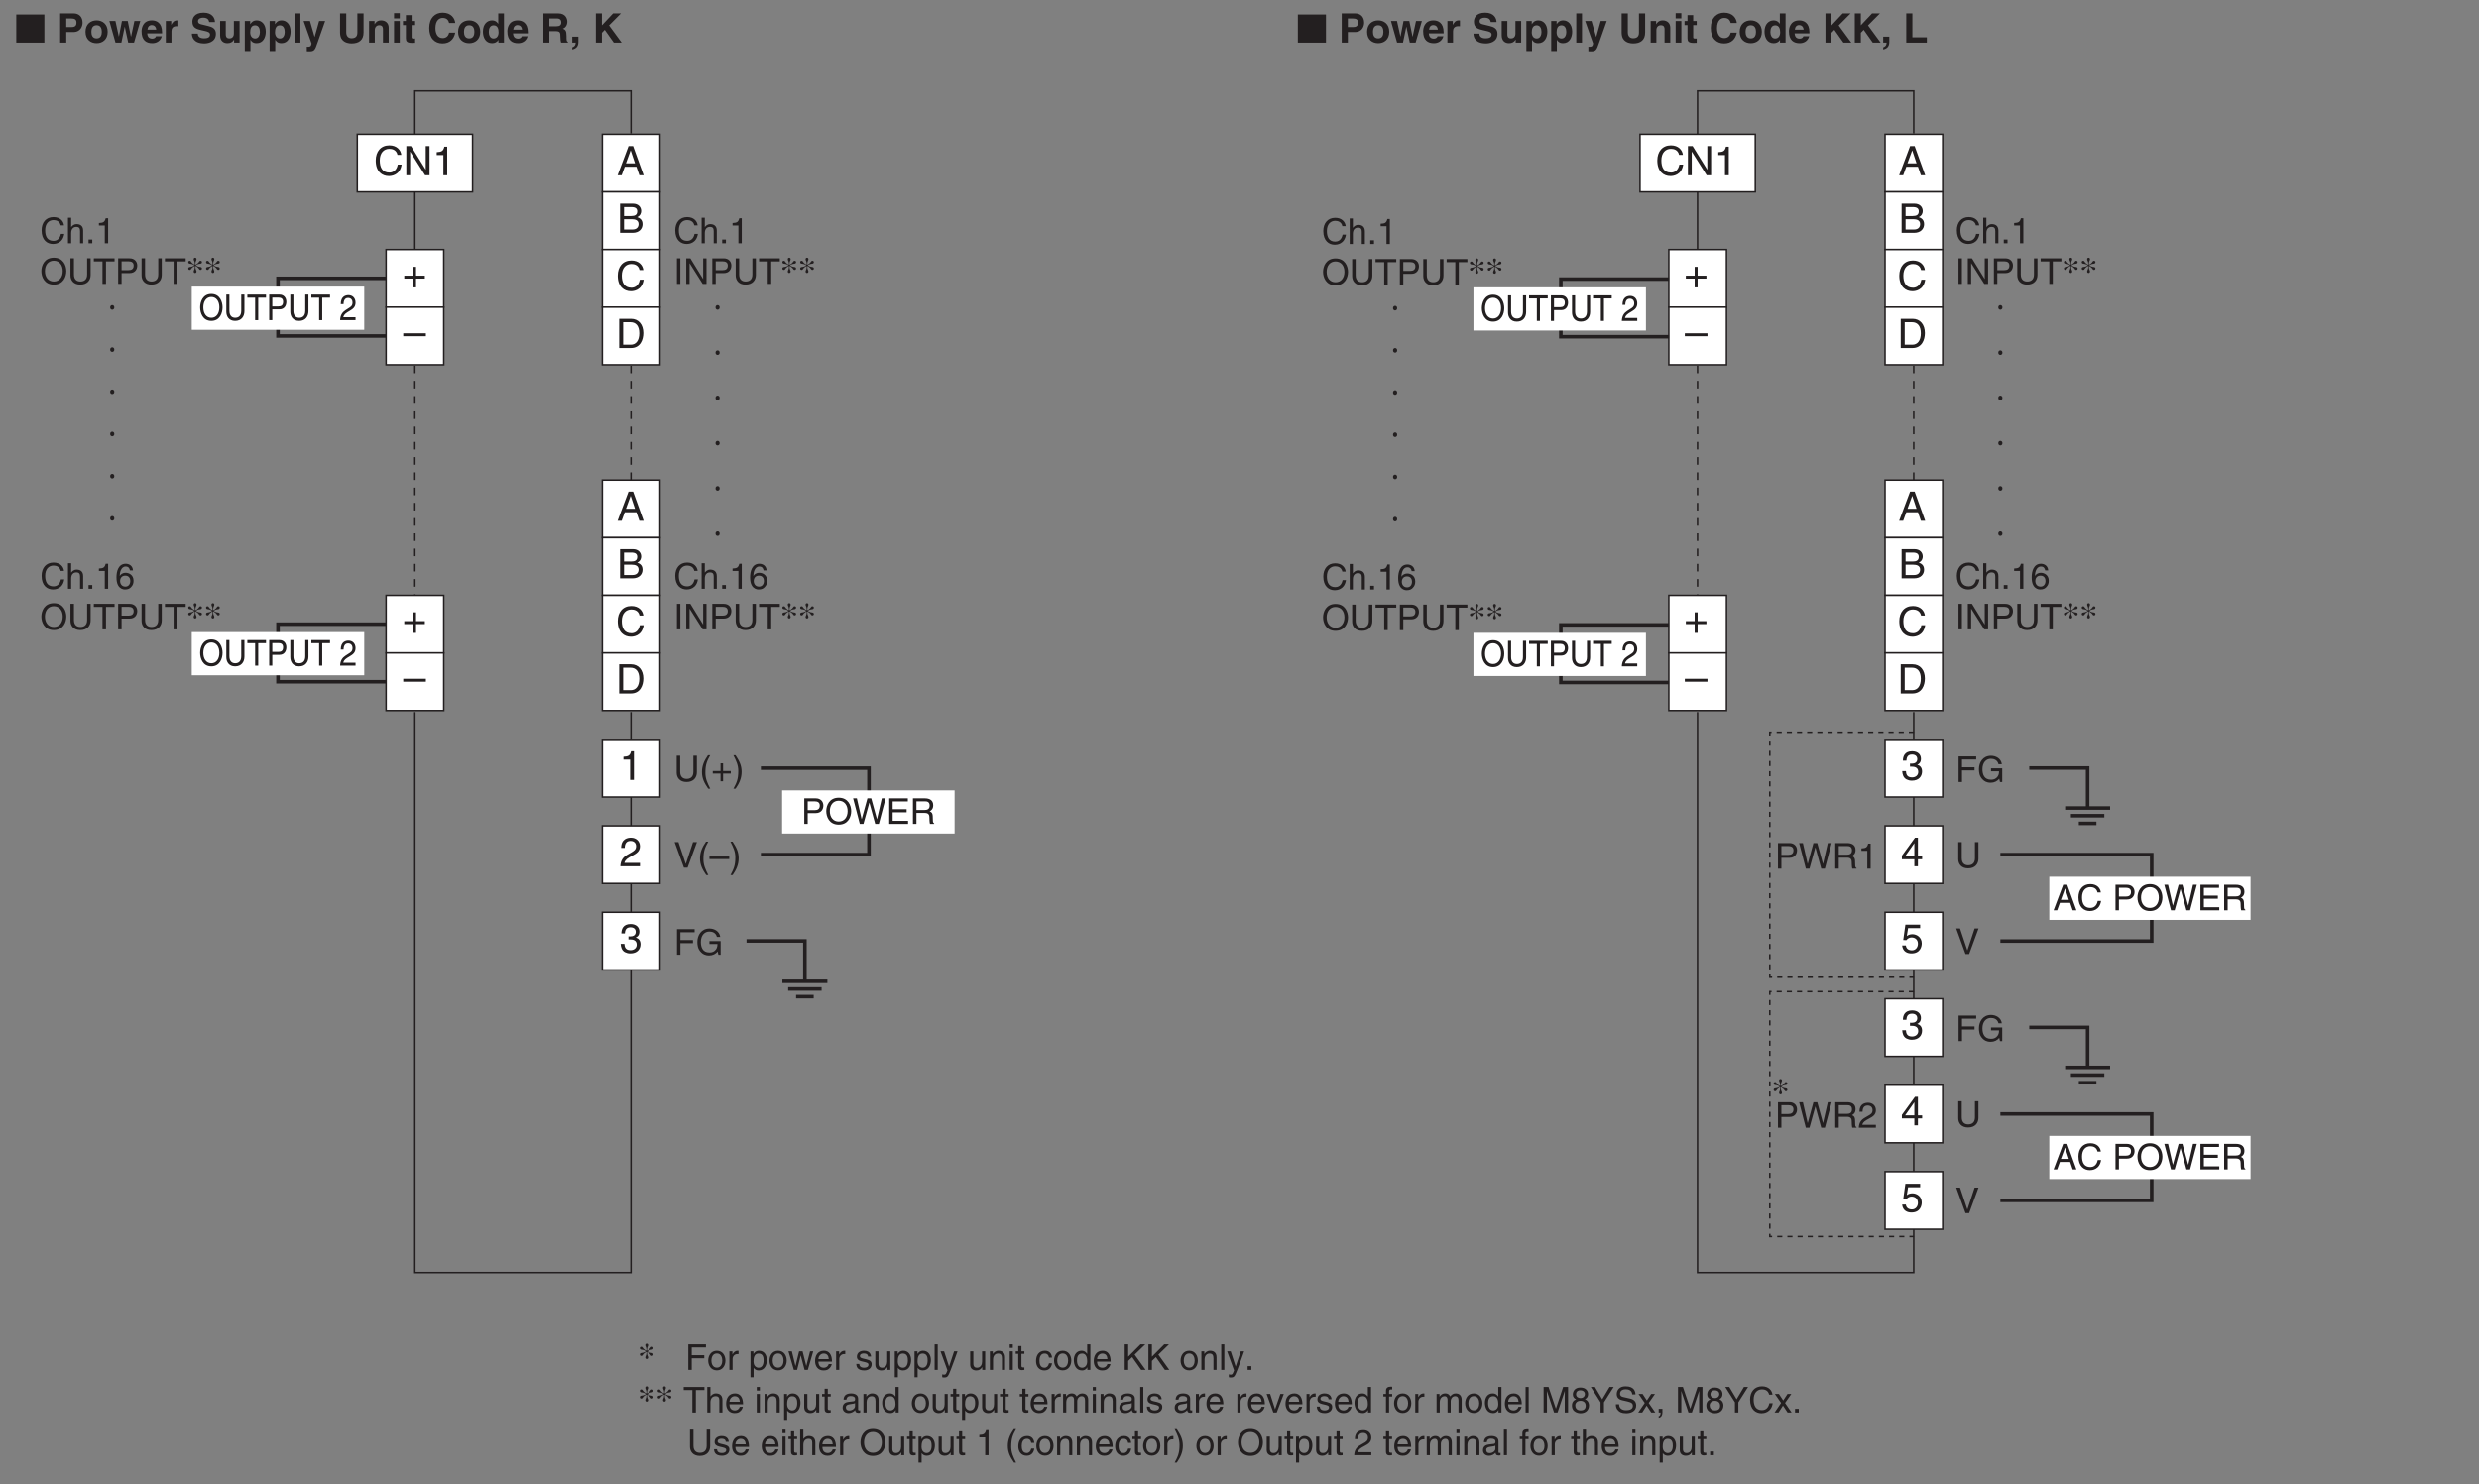 <?xml version="1.0" encoding="UTF-8"?>
<svg xmlns="http://www.w3.org/2000/svg" xmlns:xlink="http://www.w3.org/1999/xlink" width="487.56pt" height="291.96pt" viewBox="0 0 487.56 291.96" version="1.2">
<rect x="0" y="0" width="487.56" height="291.96" fill="#808080" stroke="none"/>
<defs>
<g>
<symbol overflow="visible" id="glyph0-0">
<path style="stroke:none;" d="M 0 0 L 4 0 L 4 -5.594 L 0 -5.594 Z M 2 -3.156 L 0.641 -5.203 L 3.359 -5.203 Z M 2.234 -2.797 L 3.594 -4.844 L 3.594 -0.766 Z M 0.641 -0.406 L 2 -2.438 L 3.359 -0.406 Z M 0.406 -4.844 L 1.766 -2.797 L 0.406 -0.766 Z M 0.406 -4.844 "/>
</symbol>
<symbol overflow="visible" id="glyph0-1">
<path style="stroke:none;" d="M 3.812 -1.672 L 4.391 0 L 5.234 0 L 3.156 -5.75 L 2.266 -5.75 L 0.109 0 L 0.906 0 L 1.516 -1.672 Z M 1.75 -2.359 L 2.672 -4.891 L 2.688 -4.891 L 3.531 -2.359 Z M 1.75 -2.359 "/>
</symbol>
<symbol overflow="visible" id="glyph0-2">
<path style="stroke:none;" d="M 1.375 -5.078 L 2.781 -5.078 C 3.641 -5.078 3.969 -4.781 3.969 -4.234 C 3.969 -3.531 3.516 -3.312 2.766 -3.312 L 1.375 -3.312 Z M 0.594 0 L 3.062 0 C 4.344 0 5.016 -0.781 5.016 -1.703 C 5.016 -2.688 4.359 -2.938 3.969 -3.094 C 4.609 -3.391 4.75 -3.922 4.75 -4.297 C 4.75 -5.078 4.188 -5.75 3.125 -5.75 L 0.594 -5.75 Z M 1.375 -2.688 L 2.891 -2.688 C 3.531 -2.688 4.234 -2.516 4.234 -1.719 C 4.234 -1.078 3.828 -0.656 3.031 -0.656 L 1.375 -0.656 Z M 1.375 -2.688 "/>
</symbol>
<symbol overflow="visible" id="glyph0-3">
<path style="stroke:none;" d="M 5.391 -4.016 C 5.281 -4.969 4.516 -5.891 3.031 -5.891 C 1.359 -5.891 0.359 -4.672 0.359 -2.906 C 0.359 -0.703 1.625 0.156 2.938 0.156 C 3.375 0.156 5.125 0.062 5.453 -2.109 L 4.703 -2.109 C 4.438 -0.781 3.562 -0.531 3.062 -0.531 C 1.625 -0.531 1.156 -1.578 1.156 -2.922 C 1.156 -4.438 1.984 -5.203 3.031 -5.203 C 3.578 -5.203 4.422 -5.031 4.641 -4.016 Z M 5.391 -4.016 "/>
</symbol>
<symbol overflow="visible" id="glyph0-4">
<path style="stroke:none;" d="M 0.641 0 L 2.938 0 C 4.828 0 5.391 -1.656 5.391 -2.953 C 5.391 -4.609 4.469 -5.75 2.969 -5.75 L 0.641 -5.75 Z M 1.422 -5.078 L 2.875 -5.078 C 3.922 -5.078 4.594 -4.359 4.594 -2.906 C 4.594 -1.453 3.938 -0.656 2.922 -0.656 L 1.422 -0.656 Z M 1.422 -5.078 "/>
</symbol>
<symbol overflow="visible" id="glyph0-5">
<path style="stroke:none;" d="M 4.422 -1.109 L 4.406 -1.109 L 1.531 -5.75 L 0.609 -5.75 L 0.609 0 L 1.359 0 L 1.359 -4.641 L 1.375 -4.641 L 4.297 0 L 5.172 0 L 5.172 -5.75 L 4.422 -5.75 Z M 4.422 -1.109 "/>
</symbol>
<symbol overflow="visible" id="glyph0-6">
<path style="stroke:none;" d="M 2.875 -5.625 L 2.312 -5.625 C 2.094 -4.703 1.719 -4.609 0.812 -4.547 L 0.812 -3.984 L 2.125 -3.984 L 2.125 0 L 2.875 0 Z M 2.875 -5.625 "/>
</symbol>
<symbol overflow="visible" id="glyph0-7">
<path style="stroke:none;" d="M 2.047 -2.312 L 0.312 -2.312 L 0.312 -1.734 L 2.047 -1.734 L 2.047 0 L 2.625 0 L 2.625 -1.734 L 4.359 -1.734 L 4.359 -2.312 L 2.625 -2.312 L 2.625 -4.047 L 2.047 -4.047 Z M 2.047 -2.312 "/>
</symbol>
<symbol overflow="visible" id="glyph0-8">
<path style="stroke:none;" d="M 4.453 -2.5 L 0 -2.5 L 0 -1.922 L 4.453 -1.922 Z M 4.453 -2.5 "/>
</symbol>
<symbol overflow="visible" id="glyph0-9">
<path style="stroke:none;" d="M 4.188 -1.375 L 4.188 -1.969 L 3.359 -1.969 L 3.359 -5.625 L 2.781 -5.625 L 0.203 -2.062 L 0.203 -1.375 L 2.656 -1.375 L 2.656 0 L 3.359 0 L 3.359 -1.375 Z M 2.641 -4.531 L 2.656 -4.531 L 2.656 -1.969 L 0.844 -1.969 Z M 2.641 -4.531 "/>
</symbol>
<symbol overflow="visible" id="glyph0-10">
<path style="stroke:none;" d="M 1.422 -4.812 L 3.797 -4.812 L 3.797 -5.5 L 0.891 -5.5 L 0.469 -2.484 L 1.078 -2.453 C 1.344 -2.797 1.703 -2.984 2.109 -2.984 C 2.812 -2.984 3.359 -2.547 3.359 -1.75 C 3.359 -1.047 2.906 -0.453 2.172 -0.453 C 1.547 -0.453 1.062 -0.75 0.984 -1.406 L 0.25 -1.406 C 0.391 -0.141 1.344 0.156 2.078 0.156 C 3.828 0.156 4.109 -1.203 4.109 -1.828 C 4.109 -2.984 3.172 -3.625 2.266 -3.625 C 1.766 -3.625 1.422 -3.453 1.172 -3.266 Z M 1.422 -4.812 "/>
</symbol>
<symbol overflow="visible" id="glyph0-11">
<path style="stroke:none;" d="M 1.797 -2.594 C 1.891 -2.594 2.016 -2.594 2.109 -2.594 C 2.594 -2.594 3.422 -2.516 3.422 -1.562 C 3.422 -0.922 2.922 -0.484 2.203 -0.484 C 1.156 -0.484 1.031 -1.188 1 -1.719 L 0.266 -1.719 C 0.312 -1.078 0.484 -0.422 1.109 -0.094 C 1.391 0.047 1.734 0.156 2.156 0.156 C 3.578 0.156 4.172 -0.734 4.172 -1.656 C 4.172 -2.406 3.781 -2.797 3.234 -2.969 L 3.234 -2.984 C 3.547 -3.078 3.953 -3.422 3.953 -4.141 C 3.953 -5 3.312 -5.625 2.219 -5.625 C 0.75 -5.625 0.406 -4.609 0.406 -3.781 L 1.094 -3.781 C 1.125 -4.172 1.188 -4.984 2.188 -4.984 C 3.031 -4.984 3.234 -4.438 3.234 -4.109 C 3.234 -3.406 2.703 -3.188 2.156 -3.188 C 2.047 -3.188 1.906 -3.188 1.797 -3.203 Z M 1.797 -2.594 "/>
</symbol>
<symbol overflow="visible" id="glyph0-12">
<path style="stroke:none;" d="M 1.062 -3.609 C 1.078 -4 1.125 -4.984 2.188 -4.984 C 3.016 -4.984 3.297 -4.422 3.297 -3.969 C 3.297 -3.234 2.875 -3.016 2.266 -2.656 L 1.531 -2.234 C 0.781 -1.797 0.25 -1.172 0.203 0 L 4.062 0 L 4.062 -0.656 L 1 -0.656 C 1.031 -0.875 1.203 -1.312 1.969 -1.75 L 2.547 -2.062 C 3.391 -2.516 4.062 -2.938 4.062 -3.938 C 4.062 -4.984 3.266 -5.625 2.297 -5.625 C 1.688 -5.625 0.359 -5.438 0.359 -3.609 Z M 1.062 -3.609 "/>
</symbol>
<symbol overflow="visible" id="glyph1-0">
<path style="stroke:none;" d="M 0 0 L 3.5 0 L 3.5 -4.906 L 0 -4.906 Z M 1.75 -2.766 L 0.562 -4.547 L 2.938 -4.547 Z M 1.953 -2.453 L 3.156 -4.234 L 3.156 -0.672 Z M 0.562 -0.344 L 1.75 -2.141 L 2.938 -0.344 Z M 0.344 -4.234 L 1.547 -2.453 L 0.344 -0.672 Z M 0.344 -4.234 "/>
</symbol>
<symbol overflow="visible" id="glyph1-1">
<path style="stroke:none;" d="M 4.719 -3.516 C 4.625 -4.359 3.953 -5.156 2.656 -5.156 C 1.188 -5.156 0.312 -4.094 0.312 -2.547 C 0.312 -0.609 1.422 0.141 2.562 0.141 C 2.953 0.141 4.484 0.047 4.766 -1.844 L 4.109 -1.844 C 3.875 -0.672 3.109 -0.469 2.672 -0.469 C 1.422 -0.469 1.016 -1.375 1.016 -2.562 C 1.016 -3.891 1.75 -4.562 2.656 -4.562 C 3.141 -4.562 3.875 -4.391 4.062 -3.516 Z M 4.719 -3.516 "/>
</symbol>
<symbol overflow="visible" id="glyph1-2">
<path style="stroke:none;" d="M 3.438 -2.484 C 3.438 -3.531 2.719 -3.766 2.156 -3.766 C 1.562 -3.766 1.266 -3.406 1.078 -3.172 L 1.078 -5.031 L 0.453 -5.031 L 0.453 0 L 1.078 0 L 1.078 -2 C 1.078 -2.922 1.594 -3.219 2.094 -3.219 C 2.688 -3.219 2.828 -2.891 2.828 -2.391 L 2.828 0 L 3.438 0 Z M 3.438 -2.484 "/>
</symbol>
<symbol overflow="visible" id="glyph1-3">
<path style="stroke:none;" d="M 1.344 -0.734 L 0.609 -0.734 L 0.609 0 L 1.344 0 Z M 1.344 -0.734 "/>
</symbol>
<symbol overflow="visible" id="glyph1-4">
<path style="stroke:none;" d="M 2.516 -4.922 L 2.031 -4.922 C 1.828 -4.109 1.5 -4.031 0.703 -3.984 L 0.703 -3.5 L 1.859 -3.5 L 1.859 0 L 2.516 0 Z M 2.516 -4.922 "/>
</symbol>
<symbol overflow="visible" id="glyph1-5">
<path style="stroke:none;" d="M 1.312 -5.031 L 0.641 -5.031 L 0.641 0 L 1.312 0 Z M 1.312 -5.031 "/>
</symbol>
<symbol overflow="visible" id="glyph1-6">
<path style="stroke:none;" d="M 3.859 -0.969 L 3.844 -0.969 L 1.344 -5.031 L 0.531 -5.031 L 0.531 0 L 1.188 0 L 1.188 -4.062 L 1.203 -4.062 L 3.766 0 L 4.516 0 L 4.516 -5.031 L 3.859 -5.031 Z M 3.859 -0.969 "/>
</symbol>
<symbol overflow="visible" id="glyph1-7">
<path style="stroke:none;" d="M 1.281 -4.438 L 2.656 -4.438 C 3.219 -4.438 3.656 -4.234 3.656 -3.609 C 3.656 -2.922 3.234 -2.703 2.625 -2.703 L 1.281 -2.703 Z M 1.281 -2.125 L 2.859 -2.125 C 3.953 -2.125 4.359 -2.906 4.359 -3.609 C 4.359 -4.422 3.797 -5.031 2.859 -5.031 L 0.609 -5.031 L 0.609 0 L 1.281 0 Z M 1.281 -2.125 "/>
</symbol>
<symbol overflow="visible" id="glyph1-8">
<path style="stroke:none;" d="M 3.828 -5.031 L 3.828 -1.844 C 3.828 -0.75 3.125 -0.469 2.5 -0.469 C 1.891 -0.469 1.234 -0.766 1.234 -1.859 L 1.234 -5.031 L 0.547 -5.031 L 0.547 -1.672 C 0.547 -0.734 1.141 0.141 2.484 0.141 C 3.859 0.141 4.516 -0.734 4.516 -1.766 L 4.516 -5.031 Z M 3.828 -5.031 "/>
</symbol>
<symbol overflow="visible" id="glyph1-9">
<path style="stroke:none;" d="M 0.094 -4.422 L 1.797 -4.422 L 1.797 0 L 2.484 0 L 2.484 -4.422 L 4.172 -4.422 L 4.172 -5.031 L 0.094 -5.031 Z M 0.094 -4.422 "/>
</symbol>
<symbol overflow="visible" id="glyph1-10">
<path style="stroke:none;" d="M 3.516 -3.609 C 3.453 -4.609 2.656 -4.922 2.094 -4.922 C 0.609 -4.922 0.266 -3.359 0.266 -2.281 C 0.266 -1.641 0.344 -1.047 0.641 -0.578 C 1 -0.031 1.531 0.141 1.906 0.141 C 2.609 0.141 2.891 -0.062 3.156 -0.344 C 3.5 -0.703 3.625 -1.078 3.625 -1.578 C 3.625 -2.75 2.688 -3.141 2.094 -3.141 C 1.406 -3.141 1.078 -2.797 0.922 -2.531 L 0.906 -2.547 C 0.906 -3.062 1.109 -4.375 2.078 -4.375 C 2.609 -4.375 2.844 -4.047 2.922 -3.609 Z M 0.984 -1.516 C 0.984 -2.094 1.312 -2.578 2 -2.578 C 2.766 -2.578 2.984 -1.984 2.984 -1.547 C 2.984 -0.875 2.609 -0.422 2.016 -0.422 C 1.297 -0.422 0.984 -0.984 0.984 -1.516 Z M 0.984 -1.516 "/>
</symbol>
<symbol overflow="visible" id="glyph1-11">
<path style="stroke:none;" d="M 3.297 -4.172 L 3.312 -4.172 L 4.453 0 L 5.172 0 L 6.5 -5.031 L 5.75 -5.031 L 4.812 -0.938 L 4.797 -0.938 L 3.672 -5.031 L 2.922 -5.031 L 1.797 -0.938 L 1.781 -0.938 L 0.844 -5.031 L 0.109 -5.031 L 1.422 0 L 2.141 0 Z M 3.297 -4.172 "/>
</symbol>
<symbol overflow="visible" id="glyph1-12">
<path style="stroke:none;" d="M 1.297 -2.156 L 2.938 -2.156 C 3.75 -2.156 3.844 -1.672 3.844 -1.266 C 3.844 -1.078 3.859 -0.312 3.953 0 L 4.781 0 L 4.781 -0.109 C 4.578 -0.234 4.547 -0.344 4.531 -0.609 L 4.5 -1.531 C 4.469 -2.219 4.172 -2.359 3.891 -2.469 C 4.219 -2.656 4.594 -2.938 4.594 -3.672 C 4.594 -4.734 3.766 -5.031 2.938 -5.031 L 0.609 -5.031 L 0.609 0 L 1.297 0 Z M 1.297 -4.438 L 2.984 -4.438 C 3.328 -4.438 3.891 -4.375 3.891 -3.609 C 3.891 -2.859 3.359 -2.734 2.875 -2.734 L 1.297 -2.734 Z M 1.297 -4.438 "/>
</symbol>
<symbol overflow="visible" id="glyph1-13">
<path style="stroke:none;" d="M 0.922 -3.156 C 0.938 -3.5 0.984 -4.375 1.922 -4.375 C 2.641 -4.375 2.891 -3.875 2.891 -3.484 C 2.891 -2.828 2.516 -2.625 1.984 -2.328 L 1.344 -1.953 C 0.672 -1.562 0.219 -1.016 0.188 0 L 3.547 0 L 3.547 -0.578 L 0.875 -0.578 C 0.906 -0.766 1.047 -1.156 1.719 -1.531 L 2.234 -1.812 C 2.969 -2.203 3.547 -2.562 3.547 -3.453 C 3.547 -4.375 2.859 -4.922 2.016 -4.922 C 1.484 -4.922 0.312 -4.766 0.312 -3.156 Z M 0.922 -3.156 "/>
</symbol>
<symbol overflow="visible" id="glyph1-14">
<path style="stroke:none;" d="M 1.281 -2.281 L 3.75 -2.281 L 3.75 -2.891 L 1.281 -2.891 L 1.281 -4.422 L 4.078 -4.422 L 4.078 -5.031 L 0.609 -5.031 L 0.609 0 L 1.281 0 Z M 1.281 -2.281 "/>
</symbol>
<symbol overflow="visible" id="glyph1-15">
<path style="stroke:none;" d="M 2.719 -2.109 L 4.297 -2.109 C 4.297 -1.562 4.172 -1.125 3.734 -0.766 C 3.359 -0.469 2.969 -0.453 2.703 -0.453 C 1.375 -0.453 1.031 -1.5 1.031 -2.516 C 1.031 -3.844 1.781 -4.562 2.688 -4.562 C 3.234 -4.562 3.969 -4.375 4.188 -3.5 L 4.844 -3.5 C 4.703 -4.625 3.656 -5.156 2.719 -5.156 C 1.078 -5.156 0.344 -3.781 0.344 -2.562 C 0.344 -2.016 0.359 -1.156 1.125 -0.438 C 1.391 -0.188 1.812 0.141 2.672 0.141 C 3.359 0.141 3.984 -0.172 4.328 -0.656 L 4.484 0 L 4.922 0 L 4.922 -2.688 L 2.719 -2.688 Z M 2.719 -2.109 "/>
</symbol>
<symbol overflow="visible" id="glyph1-16">
<path style="stroke:none;" d="M 2.344 -0.734 L 2.328 -0.734 L 0.891 -5.031 L 0.141 -5.031 L 1.969 0 L 2.688 0 L 4.531 -5.031 L 3.766 -5.031 Z M 2.344 -0.734 "/>
</symbol>
<symbol overflow="visible" id="glyph1-17">
<path style="stroke:none;" d="M 3.344 -1.469 L 3.844 0 L 4.578 0 L 2.766 -5.031 L 1.984 -5.031 L 0.094 0 L 0.797 0 L 1.328 -1.469 Z M 1.531 -2.062 L 2.344 -4.281 L 2.359 -4.281 L 3.094 -2.062 Z M 1.531 -2.062 "/>
</symbol>
<symbol overflow="visible" id="glyph1-18">
<path style="stroke:none;" d=""/>
</symbol>
<symbol overflow="visible" id="glyph1-19">
<path style="stroke:none;" d="M 4.469 -2.516 C 4.469 -1.328 3.812 -0.469 2.719 -0.469 C 1.625 -0.469 0.969 -1.328 0.969 -2.516 C 0.969 -3.703 1.625 -4.562 2.719 -4.562 C 3.812 -4.562 4.469 -3.703 4.469 -2.516 Z M 5.172 -2.516 C 5.172 -3.594 4.594 -5.156 2.719 -5.156 C 0.844 -5.156 0.266 -3.594 0.266 -2.516 C 0.266 -1.422 0.844 0.141 2.719 0.141 C 4.594 0.141 5.172 -1.422 5.172 -2.516 Z M 5.172 -2.516 "/>
</symbol>
<symbol overflow="visible" id="glyph1-20">
<path style="stroke:none;" d="M 4.312 -0.609 L 1.281 -0.609 L 1.281 -2.281 L 4.031 -2.281 L 4.031 -2.891 L 1.281 -2.891 L 1.281 -4.422 L 4.266 -4.422 L 4.266 -5.031 L 0.609 -5.031 L 0.609 0 L 4.312 0 Z M 4.312 -0.609 "/>
</symbol>
<symbol overflow="visible" id="glyph1-21">
<path style="stroke:none;" d="M 0.25 -1.828 C 0.25 -0.891 0.781 0.094 1.953 0.094 C 3.109 0.094 3.641 -0.891 3.641 -1.828 C 3.641 -2.781 3.109 -3.766 1.953 -3.766 C 0.781 -3.766 0.25 -2.781 0.25 -1.828 Z M 0.875 -1.828 C 0.875 -2.328 1.062 -3.234 1.953 -3.234 C 2.828 -3.234 3.016 -2.328 3.016 -1.828 C 3.016 -1.344 2.828 -0.438 1.953 -0.438 C 1.062 -0.438 0.875 -1.344 0.875 -1.828 Z M 0.875 -1.828 "/>
</symbol>
<symbol overflow="visible" id="glyph1-22">
<path style="stroke:none;" d="M 1.156 -2.125 C 1.156 -2.656 1.516 -3.109 2.094 -3.109 L 2.328 -3.109 L 2.328 -3.75 C 2.281 -3.766 2.234 -3.766 2.156 -3.766 C 1.703 -3.766 1.375 -3.484 1.141 -3.047 L 1.125 -3.047 L 1.125 -3.656 L 0.531 -3.656 L 0.531 0 L 1.156 0 Z M 1.156 -2.125 "/>
</symbol>
<symbol overflow="visible" id="glyph1-23">
<path style="stroke:none;" d="M 1 -1.656 C 1 -2.25 1.094 -3.219 1.984 -3.219 C 2.938 -3.219 2.984 -2.312 2.984 -1.844 C 2.984 -1.031 2.672 -0.422 2 -0.422 C 1.609 -0.422 1 -0.688 1 -1.656 Z M 0.406 1.453 L 1.016 1.453 L 1.016 -0.391 L 1.031 -0.391 C 1.203 -0.125 1.516 0.109 2.016 0.109 C 3.25 0.109 3.625 -1.062 3.625 -1.938 C 3.625 -2.969 3.062 -3.766 2.094 -3.766 C 1.422 -3.766 1.141 -3.359 1 -3.141 L 0.984 -3.141 L 0.984 -3.656 L 0.406 -3.656 Z M 0.406 1.453 "/>
</symbol>
<symbol overflow="visible" id="glyph1-24">
<path style="stroke:none;" d="M 2.5 -2.828 L 2.516 -2.828 L 3.266 0 L 3.906 0 L 4.969 -3.656 L 4.344 -3.656 L 3.609 -0.781 L 3.594 -0.781 L 2.875 -3.656 L 2.188 -3.656 L 1.484 -0.781 L 1.469 -0.781 L 0.766 -3.656 L 0.094 -3.656 L 1.156 0 L 1.797 0 Z M 2.5 -2.828 "/>
</symbol>
<symbol overflow="visible" id="glyph1-25">
<path style="stroke:none;" d="M 2.953 -1.141 C 2.922 -0.875 2.578 -0.422 2 -0.422 C 1.297 -0.422 0.938 -0.875 0.938 -1.625 L 3.609 -1.625 C 3.609 -2.922 3.094 -3.766 2.031 -3.766 C 0.828 -3.766 0.281 -2.859 0.281 -1.734 C 0.281 -0.672 0.891 0.109 1.922 0.109 C 2.5 0.109 2.75 -0.031 2.906 -0.141 C 3.375 -0.453 3.547 -0.969 3.562 -1.141 Z M 0.938 -2.125 C 0.938 -2.688 1.391 -3.219 1.953 -3.219 C 2.703 -3.219 2.938 -2.688 2.969 -2.125 Z M 0.938 -2.125 "/>
</symbol>
<symbol overflow="visible" id="glyph1-26">
<path style="stroke:none;" d="M 3.125 -2.625 C 3.125 -2.797 3.031 -3.766 1.734 -3.766 C 1.016 -3.766 0.344 -3.406 0.344 -2.594 C 0.344 -2.094 0.672 -1.828 1.188 -1.703 L 1.906 -1.531 C 2.422 -1.406 2.625 -1.297 2.625 -1.016 C 2.625 -0.609 2.234 -0.422 1.797 -0.422 C 0.922 -0.422 0.844 -0.891 0.812 -1.172 L 0.219 -1.172 C 0.25 -0.734 0.344 0.109 1.797 0.109 C 2.625 0.109 3.25 -0.344 3.25 -1.109 C 3.25 -1.609 2.984 -1.891 2.219 -2.078 L 1.609 -2.219 C 1.125 -2.344 0.938 -2.422 0.938 -2.719 C 0.938 -3.172 1.484 -3.234 1.672 -3.234 C 2.438 -3.234 2.531 -2.844 2.531 -2.625 Z M 3.125 -2.625 "/>
</symbol>
<symbol overflow="visible" id="glyph1-27">
<path style="stroke:none;" d="M 3.422 0 L 3.422 -3.656 L 2.812 -3.656 L 2.812 -1.641 C 2.812 -1.109 2.578 -0.422 1.797 -0.422 C 1.406 -0.422 1.094 -0.625 1.094 -1.234 L 1.094 -3.656 L 0.469 -3.656 L 0.469 -1.031 C 0.469 -0.156 1.125 0.109 1.672 0.109 C 2.25 0.109 2.562 -0.125 2.828 -0.547 L 2.844 -0.531 L 2.844 0 Z M 3.422 0 "/>
</symbol>
<symbol overflow="visible" id="glyph1-28">
<path style="stroke:none;" d="M 1.078 -5.031 L 0.469 -5.031 L 0.469 0 L 1.078 0 Z M 1.078 -5.031 "/>
</symbol>
<symbol overflow="visible" id="glyph1-29">
<path style="stroke:none;" d="M 1.766 -0.672 L 1.75 -0.672 L 0.781 -3.656 L 0.078 -3.656 L 1.438 0.094 C 1.141 0.859 1.109 0.938 0.781 0.938 C 0.609 0.938 0.484 0.906 0.406 0.875 L 0.406 1.438 C 0.516 1.469 0.578 1.5 0.672 1.5 C 1.469 1.5 1.531 1.406 2.109 -0.062 C 2.578 -1.266 3 -2.469 3.422 -3.656 L 2.75 -3.656 Z M 1.766 -0.672 "/>
</symbol>
<symbol overflow="visible" id="glyph1-30">
<path style="stroke:none;" d="M 3.438 -2.484 C 3.438 -3.531 2.719 -3.766 2.156 -3.766 C 1.531 -3.766 1.188 -3.344 1.047 -3.141 L 1.031 -3.141 L 1.031 -3.656 L 0.453 -3.656 L 0.453 0 L 1.078 0 L 1.078 -2 C 1.078 -2.984 1.688 -3.219 2.031 -3.219 C 2.641 -3.219 2.828 -2.891 2.828 -2.25 L 2.828 0 L 3.438 0 Z M 3.438 -2.484 "/>
</symbol>
<symbol overflow="visible" id="glyph1-31">
<path style="stroke:none;" d="M 1.078 -3.656 L 0.469 -3.656 L 0.469 0 L 1.078 0 Z M 1.078 -4.328 L 1.078 -5.031 L 0.469 -5.031 L 0.469 -4.328 Z M 1.078 -4.328 "/>
</symbol>
<symbol overflow="visible" id="glyph1-32">
<path style="stroke:none;" d="M 1.797 -3.156 L 1.797 -3.656 L 1.219 -3.656 L 1.219 -4.688 L 0.594 -4.688 L 0.594 -3.656 L 0.094 -3.656 L 0.094 -3.156 L 0.594 -3.156 L 0.594 -0.734 C 0.594 -0.297 0.734 0.047 1.344 0.047 C 1.406 0.047 1.578 0.016 1.797 0 L 1.797 -0.484 L 1.578 -0.484 C 1.453 -0.484 1.219 -0.484 1.219 -0.766 L 1.219 -3.156 Z M 1.797 -3.156 "/>
</symbol>
<symbol overflow="visible" id="glyph1-33">
<path style="stroke:none;" d="M 3.344 -2.422 C 3.297 -3.062 2.922 -3.766 1.969 -3.766 C 0.75 -3.766 0.203 -2.859 0.203 -1.734 C 0.203 -0.672 0.812 0.109 1.844 0.109 C 2.922 0.109 3.281 -0.719 3.344 -1.297 L 2.75 -1.297 C 2.641 -0.734 2.281 -0.422 1.875 -0.422 C 1.016 -0.422 0.875 -1.203 0.875 -1.828 C 0.875 -2.484 1.109 -3.219 1.875 -3.219 C 2.391 -3.219 2.672 -2.922 2.75 -2.422 Z M 3.344 -2.422 "/>
</symbol>
<symbol overflow="visible" id="glyph1-34">
<path style="stroke:none;" d="M 3.5 -5.031 L 2.875 -5.031 L 2.875 -3.188 L 2.859 -3.141 C 2.719 -3.359 2.438 -3.766 1.766 -3.766 C 0.797 -3.766 0.25 -2.969 0.25 -1.938 C 0.25 -1.062 0.609 0.109 1.859 0.109 C 2.219 0.109 2.625 0 2.891 -0.5 L 2.906 -0.5 L 2.906 0 L 3.5 0 Z M 0.875 -1.844 C 0.875 -2.312 0.938 -3.219 1.891 -3.219 C 2.766 -3.219 2.875 -2.25 2.875 -1.656 C 2.875 -0.688 2.266 -0.422 1.875 -0.422 C 1.203 -0.422 0.875 -1.031 0.875 -1.844 Z M 0.875 -1.844 "/>
</symbol>
<symbol overflow="visible" id="glyph1-35">
<path style="stroke:none;" d="M 1.219 -1.766 L 2 -2.516 L 3.766 0 L 4.641 0 L 2.484 -3 L 4.578 -5.031 L 3.641 -5.031 L 1.219 -2.594 L 1.219 -5.031 L 0.531 -5.031 L 0.531 0 L 1.219 0 Z M 1.219 -1.766 "/>
</symbol>
<symbol overflow="visible" id="glyph1-36">
<path style="stroke:none;" d="M 1 -2.547 C 1.047 -2.828 1.141 -3.25 1.844 -3.25 C 2.422 -3.25 2.703 -3.047 2.703 -2.656 C 2.703 -2.297 2.531 -2.234 2.375 -2.219 L 1.359 -2.094 C 0.344 -1.969 0.25 -1.266 0.25 -0.953 C 0.25 -0.328 0.734 0.109 1.406 0.109 C 2.109 0.109 2.484 -0.234 2.719 -0.484 C 2.75 -0.203 2.828 0.062 3.375 0.062 C 3.516 0.062 3.609 0.031 3.703 0 L 3.703 -0.453 C 3.641 -0.438 3.562 -0.422 3.5 -0.422 C 3.375 -0.422 3.297 -0.484 3.297 -0.641 L 3.297 -2.75 C 3.297 -3.688 2.234 -3.766 1.953 -3.766 C 1.047 -3.766 0.469 -3.422 0.438 -2.547 Z M 2.688 -1.266 C 2.688 -0.781 2.125 -0.406 1.547 -0.406 C 1.094 -0.406 0.891 -0.641 0.891 -1.047 C 0.891 -1.5 1.375 -1.594 1.672 -1.641 C 2.438 -1.734 2.594 -1.797 2.688 -1.875 Z M 2.688 -1.266 "/>
</symbol>
<symbol overflow="visible" id="glyph1-37">
<path style="stroke:none;" d="M 0.453 0 L 1.078 0 L 1.078 -2 C 1.078 -2.984 1.688 -3.219 2.031 -3.219 C 2.484 -3.219 2.609 -2.844 2.609 -2.531 L 2.609 0 L 3.234 0 L 3.234 -2.234 C 3.234 -2.719 3.562 -3.219 4.094 -3.219 C 4.609 -3.219 4.766 -2.875 4.766 -2.359 L 4.766 0 L 5.391 0 L 5.391 -2.531 C 5.391 -3.562 4.641 -3.766 4.25 -3.766 C 3.688 -3.766 3.438 -3.516 3.125 -3.172 C 3.031 -3.359 2.812 -3.766 2.156 -3.766 C 1.5 -3.766 1.188 -3.344 1.047 -3.141 L 1.031 -3.141 L 1.031 -3.656 L 0.453 -3.656 Z M 0.453 0 "/>
</symbol>
<symbol overflow="visible" id="glyph1-38">
<path style="stroke:none;" d="M 1.734 -0.672 L 1.719 -0.672 L 0.766 -3.656 L 0.062 -3.656 L 1.391 0 L 2.047 0 L 3.438 -3.656 L 2.766 -3.656 Z M 1.734 -0.672 "/>
</symbol>
<symbol overflow="visible" id="glyph1-39">
<path style="stroke:none;" d="M 1.828 -3.156 L 1.828 -3.656 L 1.219 -3.656 L 1.219 -4.109 C 1.219 -4.406 1.312 -4.547 1.578 -4.547 C 1.656 -4.547 1.75 -4.531 1.828 -4.531 L 1.828 -5.078 C 1.734 -5.094 1.641 -5.094 1.547 -5.094 C 0.953 -5.094 0.609 -4.844 0.609 -4.297 L 0.609 -3.656 L 0.094 -3.656 L 0.094 -3.156 L 0.609 -3.156 L 0.609 0 L 1.219 0 L 1.219 -3.156 Z M 1.828 -3.156 "/>
</symbol>
<symbol overflow="visible" id="glyph1-40">
<path style="stroke:none;" d="M 5.328 0 L 5.328 -5.031 L 4.359 -5.031 L 2.938 -0.781 L 2.922 -0.781 L 1.484 -5.031 L 0.516 -5.031 L 0.516 0 L 1.172 0 L 1.172 -2.969 C 1.172 -3.109 1.156 -3.75 1.156 -4.219 L 1.172 -4.219 L 2.578 0 L 3.25 0 L 4.672 -4.219 L 4.688 -4.219 C 4.688 -3.75 4.672 -3.109 4.672 -2.969 L 4.672 0 Z M 5.328 0 "/>
</symbol>
<symbol overflow="visible" id="glyph1-41">
<path style="stroke:none;" d="M 3.438 -3.656 C 3.438 -4.234 3.016 -4.922 1.922 -4.922 C 0.75 -4.922 0.438 -4.078 0.438 -3.562 C 0.438 -3.109 0.672 -2.766 1.094 -2.609 C 0.578 -2.406 0.266 -2.016 0.266 -1.406 C 0.266 -1.172 0.266 -0.641 0.766 -0.25 C 1.156 0.062 1.688 0.141 1.953 0.141 C 3.109 0.141 3.625 -0.625 3.625 -1.422 C 3.625 -1.797 3.484 -2.344 2.812 -2.625 C 3.031 -2.734 3.438 -2.953 3.438 -3.656 Z M 1.938 -2.312 C 2.5 -2.312 2.969 -2.016 2.969 -1.344 C 2.969 -0.578 2.422 -0.422 1.969 -0.422 C 1.125 -0.422 0.922 -1.016 0.922 -1.406 C 0.922 -1.859 1.25 -2.312 1.938 -2.312 Z M 1.938 -2.844 C 1.484 -2.844 1.078 -3.125 1.078 -3.594 C 1.078 -3.906 1.234 -4.375 1.891 -4.375 C 2.609 -4.375 2.812 -3.938 2.812 -3.641 C 2.812 -3.188 2.469 -2.844 1.938 -2.844 Z M 1.938 -2.844 "/>
</symbol>
<symbol overflow="visible" id="glyph1-42">
<path style="stroke:none;" d="M 2.672 -2.016 L 4.578 -5.031 L 3.766 -5.031 L 2.328 -2.609 L 0.891 -5.031 L 0.094 -5.031 L 2 -2.016 L 2 0 L 2.672 0 Z M 2.672 -2.016 "/>
</symbol>
<symbol overflow="visible" id="glyph1-43">
<path style="stroke:none;" d="M 4.203 -3.562 C 4.172 -4.109 4 -5.156 2.234 -5.156 C 1.016 -5.156 0.516 -4.391 0.516 -3.609 C 0.516 -2.734 1.25 -2.5 1.578 -2.422 L 2.609 -2.188 C 3.438 -1.984 3.688 -1.812 3.688 -1.297 C 3.688 -0.578 2.859 -0.453 2.359 -0.453 C 1.719 -0.453 0.984 -0.719 0.984 -1.625 L 0.344 -1.625 C 0.344 -1.156 0.422 -0.734 0.859 -0.344 C 1.078 -0.141 1.438 0.141 2.375 0.141 C 3.234 0.141 4.344 -0.203 4.344 -1.391 C 4.344 -2.188 3.844 -2.578 3.203 -2.734 L 1.766 -3.062 C 1.469 -3.125 1.172 -3.266 1.172 -3.703 C 1.172 -4.453 1.891 -4.578 2.312 -4.578 C 2.891 -4.578 3.531 -4.328 3.562 -3.562 Z M 4.203 -3.562 "/>
</symbol>
<symbol overflow="visible" id="glyph1-44">
<path style="stroke:none;" d="M 2.141 -1.891 L 3.375 -3.656 L 2.625 -3.656 L 1.781 -2.375 L 0.938 -3.656 L 0.141 -3.656 L 1.359 -1.891 L 0.078 0 L 0.859 0 L 1.734 -1.375 L 2.641 0 L 3.438 0 Z M 2.141 -1.891 "/>
</symbol>
<symbol overflow="visible" id="glyph1-45">
<path style="stroke:none;" d="M 0.609 0 L 0.984 0 C 0.984 0.328 0.906 0.672 0.609 0.703 L 0.609 1.031 C 0.75 1.016 1.344 0.891 1.344 -0.062 L 1.344 -0.734 L 0.609 -0.734 Z M 0.609 0 "/>
</symbol>
<symbol overflow="visible" id="glyph1-46">
<path style="stroke:none;" d="M 1.656 -5.125 C 0.906 -4.047 0.469 -3.062 0.469 -1.828 C 0.469 -0.516 0.953 0.359 1.688 1.453 L 2.094 1.453 C 1.531 0.344 1.141 -0.5 1.141 -1.656 C 1.141 -3.344 1.484 -4.016 2.094 -5.125 Z M 1.656 -5.125 "/>
</symbol>
<symbol overflow="visible" id="glyph1-47">
<path style="stroke:none;" d="M 0.672 1.453 C 1.422 0.375 1.859 -0.625 1.859 -1.859 C 1.859 -3.156 1.375 -4.031 0.656 -5.125 L 0.234 -5.125 C 0.797 -4.031 1.203 -3.172 1.203 -2.016 C 1.203 -0.344 0.844 0.328 0.25 1.453 Z M 0.672 1.453 "/>
</symbol>
<symbol overflow="visible" id="glyph1-48">
<path style="stroke:none;" d="M 1.797 -2.016 L 0.266 -2.016 L 0.266 -1.516 L 1.797 -1.516 L 1.797 0 L 2.297 0 L 2.297 -1.516 L 3.812 -1.516 L 3.812 -2.016 L 2.297 -2.016 L 2.297 -3.531 L 1.797 -3.531 Z M 1.797 -2.016 "/>
</symbol>
<symbol overflow="visible" id="glyph1-49">
<path style="stroke:none;" d="M 3.891 -2.188 L 0 -2.188 L 0 -1.688 L 3.891 -1.688 Z M 3.891 -2.188 "/>
</symbol>
<symbol overflow="visible" id="glyph2-0">
<path style="stroke:none;" d="M 0 0 L 3.5 0 L 3.5 -4.906 L 0 -4.906 Z M 1.75 -2.766 L 0.562 -4.547 L 2.938 -4.547 Z M 1.953 -2.453 L 3.156 -4.234 L 3.156 -0.672 Z M 0.562 -0.344 L 1.75 -2.141 L 2.938 -0.344 Z M 0.344 -4.234 L 1.547 -2.453 L 0.344 -0.672 Z M 0.344 -4.234 "/>
</symbol>
<symbol overflow="visible" id="glyph2-1">
<path style="stroke:none;" d="M 1.344 -3.5 C 0.891 -3.234 0.406 -3.453 0.406 -3.016 C 0.406 -2.891 0.5 -2.75 0.688 -2.75 C 1 -2.75 0.891 -3.047 1.422 -3.391 L 1.625 -3.516 L 1.688 -3.5 L 1.688 -3.297 C 1.688 -2.828 1.469 -2.688 1.469 -2.438 C 1.469 -2.281 1.578 -2.141 1.75 -2.141 C 1.922 -2.141 2.031 -2.281 2.031 -2.438 C 2.031 -2.688 1.812 -2.828 1.812 -3.297 L 1.812 -3.5 L 1.875 -3.516 L 2.078 -3.391 C 2.609 -3.047 2.5 -2.75 2.812 -2.75 C 3 -2.75 3.094 -2.891 3.094 -3.016 C 3.094 -3.453 2.609 -3.234 2.156 -3.5 L 1.938 -3.609 L 1.938 -3.688 L 2.156 -3.812 C 2.609 -4.062 3.094 -3.844 3.094 -4.297 C 3.094 -4.422 3 -4.547 2.812 -4.547 C 2.5 -4.547 2.609 -4.25 2.078 -3.906 L 1.875 -3.797 L 1.812 -3.812 L 1.812 -4 C 1.812 -4.469 2.031 -4.609 2.031 -4.859 C 2.031 -5.031 1.922 -5.156 1.75 -5.156 C 1.578 -5.156 1.469 -5.031 1.469 -4.859 C 1.469 -4.609 1.688 -4.469 1.688 -4 L 1.688 -3.812 L 1.625 -3.797 L 1.422 -3.906 C 0.891 -4.25 1 -4.547 0.688 -4.547 C 0.5 -4.547 0.406 -4.422 0.406 -4.297 C 0.406 -3.844 0.891 -4.062 1.344 -3.812 L 1.562 -3.688 L 1.562 -3.609 Z M 1.344 -3.5 "/>
</symbol>
<symbol overflow="visible" id="glyph2-2">
<path style="stroke:none;" d=""/>
</symbol>
<symbol overflow="visible" id="glyph3-0">
<path style="stroke:none;" d="M 0 0 L 3.141 0 L 3.141 -4.906 L 0 -4.906 Z M 1.578 -2.766 L 0.5 -4.547 L 2.641 -4.547 Z M 1.766 -2.453 L 2.828 -4.234 L 2.828 -0.672 Z M 0.5 -0.344 L 1.578 -2.141 L 2.641 -0.344 Z M 0.312 -4.234 L 1.391 -2.453 L 0.312 -0.672 Z M 0.312 -4.234 "/>
</symbol>
<symbol overflow="visible" id="glyph3-1">
<path style="stroke:none;" d="M 4.031 -2.516 C 4.031 -1.328 3.438 -0.469 2.453 -0.469 C 1.469 -0.469 0.875 -1.328 0.875 -2.516 C 0.875 -3.703 1.469 -4.562 2.453 -4.562 C 3.438 -4.562 4.031 -3.703 4.031 -2.516 Z M 4.656 -2.516 C 4.656 -3.594 4.141 -5.156 2.453 -5.156 C 0.766 -5.156 0.25 -3.594 0.25 -2.516 C 0.25 -1.422 0.766 0.141 2.453 0.141 C 4.141 0.141 4.656 -1.422 4.656 -2.516 Z M 4.656 -2.516 "/>
</symbol>
<symbol overflow="visible" id="glyph3-2">
<path style="stroke:none;" d="M 3.438 -5.031 L 3.438 -1.844 C 3.438 -0.75 2.812 -0.469 2.25 -0.469 C 1.703 -0.469 1.109 -0.766 1.109 -1.859 L 1.109 -5.031 L 0.5 -5.031 L 0.5 -1.672 C 0.5 -0.734 1.016 0.141 2.234 0.141 C 3.469 0.141 4.062 -0.734 4.062 -1.766 L 4.062 -5.031 Z M 3.438 -5.031 "/>
</symbol>
<symbol overflow="visible" id="glyph3-3">
<path style="stroke:none;" d="M 0.094 -4.422 L 1.625 -4.422 L 1.625 0 L 2.234 0 L 2.234 -4.422 L 3.766 -4.422 L 3.766 -5.031 L 0.094 -5.031 Z M 0.094 -4.422 "/>
</symbol>
<symbol overflow="visible" id="glyph3-4">
<path style="stroke:none;" d="M 1.156 -4.438 L 2.391 -4.438 C 2.891 -4.438 3.281 -4.234 3.281 -3.609 C 3.281 -2.922 2.922 -2.703 2.375 -2.703 L 1.156 -2.703 Z M 1.156 -2.125 L 2.578 -2.125 C 3.562 -2.125 3.922 -2.906 3.922 -3.609 C 3.922 -4.422 3.406 -5.031 2.578 -5.031 L 0.547 -5.031 L 0.547 0 L 1.156 0 Z M 1.156 -2.125 "/>
</symbol>
<symbol overflow="visible" id="glyph3-5">
<path style="stroke:none;" d=""/>
</symbol>
<symbol overflow="visible" id="glyph3-6">
<path style="stroke:none;" d="M 0.828 -3.156 C 0.844 -3.5 0.891 -4.375 1.719 -4.375 C 2.375 -4.375 2.594 -3.875 2.594 -3.484 C 2.594 -2.828 2.266 -2.625 1.781 -2.328 L 1.203 -1.953 C 0.609 -1.562 0.188 -1.016 0.156 0 L 3.188 0 L 3.188 -0.578 L 0.781 -0.578 C 0.812 -0.766 0.938 -1.156 1.547 -1.531 L 2.016 -1.812 C 2.672 -2.203 3.188 -2.562 3.188 -3.453 C 3.188 -4.375 2.578 -4.922 1.812 -4.922 C 1.328 -4.922 0.281 -4.766 0.281 -3.156 Z M 0.828 -3.156 "/>
</symbol>
<symbol overflow="visible" id="glyph4-0">
<path style="stroke:none;" d="M 0 0 L 4 0 L 4 -5.594 L 0 -5.594 Z M 2 -3.156 L 0.641 -5.203 L 3.359 -5.203 Z M 2.234 -2.797 L 3.594 -4.844 L 3.594 -0.766 Z M 0.641 -0.406 L 2 -2.438 L 3.359 -0.406 Z M 0.406 -4.844 L 1.766 -2.797 L 0.406 -0.766 Z M 0.406 -4.844 "/>
</symbol>
<symbol overflow="visible" id="glyph4-1">
<path style="stroke:none;" d="M 5.812 0 L 5.812 -5.531 L 0.281 -5.531 L 0.281 0 Z M 5.812 0 "/>
</symbol>
<symbol overflow="visible" id="glyph4-2">
<path style="stroke:none;" d=""/>
</symbol>
<symbol overflow="visible" id="glyph5-0">
<path style="stroke:none;" d="M 0 0 L 4 0 L 4 -5.594 L 0 -5.594 Z M 2 -3.156 L 0.641 -5.203 L 3.359 -5.203 Z M 2.234 -2.797 L 3.594 -4.844 L 3.594 -0.766 Z M 0.641 -0.406 L 2 -2.438 L 3.359 -0.406 Z M 0.406 -4.844 L 1.766 -2.797 L 0.406 -0.766 Z M 0.406 -4.844 "/>
</symbol>
<symbol overflow="visible" id="glyph5-1">
<path style="stroke:none;" d="M 1.812 -2.078 L 3.188 -2.078 C 4.734 -2.078 5.016 -3.391 5.016 -3.906 C 5.016 -5.031 4.344 -5.75 3.234 -5.75 L 0.609 -5.75 L 0.609 0 L 1.812 0 Z M 1.812 -3.062 L 1.812 -4.75 L 2.766 -4.75 C 3.5 -4.75 3.812 -4.516 3.812 -3.953 C 3.812 -3.703 3.812 -3.062 2.922 -3.062 Z M 1.812 -3.062 "/>
</symbol>
<symbol overflow="visible" id="glyph5-2">
<path style="stroke:none;" d="M 4.625 -2.125 C 4.625 -3.656 3.594 -4.375 2.453 -4.375 C 1.297 -4.375 0.266 -3.656 0.266 -2.125 C 0.266 -0.594 1.297 0.109 2.453 0.109 C 3.594 0.109 4.625 -0.594 4.625 -2.125 Z M 3.469 -2.125 C 3.469 -1.578 3.312 -0.828 2.453 -0.828 C 1.578 -0.828 1.422 -1.578 1.422 -2.125 C 1.422 -2.672 1.578 -3.422 2.453 -3.422 C 3.312 -3.422 3.469 -2.672 3.469 -2.125 Z M 3.469 -2.125 "/>
</symbol>
<symbol overflow="visible" id="glyph5-3">
<path style="stroke:none;" d="M 6.156 -4.25 L 5 -4.25 L 4.344 -1.203 L 4.312 -1.203 L 3.688 -4.25 L 2.547 -4.25 L 1.953 -1.203 L 1.938 -1.203 L 1.266 -4.25 L 0.078 -4.25 L 1.281 0 L 2.438 0 L 3.094 -3.109 L 3.109 -3.109 L 3.781 0 L 4.922 0 Z M 6.156 -4.25 "/>
</symbol>
<symbol overflow="visible" id="glyph5-4">
<path style="stroke:none;" d="M 3.031 -1.25 C 2.938 -0.938 2.609 -0.781 2.297 -0.781 C 1.406 -0.781 1.344 -1.5 1.297 -1.828 L 4.219 -1.828 L 4.219 -2.031 C 4.219 -3.969 3.062 -4.375 2.219 -4.375 C 0.359 -4.375 0.188 -2.734 0.188 -2.219 C 0.188 -0.469 1.109 0.109 2.297 0.109 C 3.031 0.109 3.875 -0.219 4.172 -1.25 Z M 1.344 -2.547 C 1.406 -3.109 1.688 -3.453 2.203 -3.453 C 2.562 -3.453 3.016 -3.234 3.078 -2.547 Z M 1.344 -2.547 "/>
</symbol>
<symbol overflow="visible" id="glyph5-5">
<path style="stroke:none;" d="M 0.516 0 L 1.625 0 L 1.625 -2.219 C 1.625 -2.688 1.797 -3.234 2.656 -3.234 C 2.766 -3.234 2.891 -3.234 2.984 -3.219 L 2.984 -4.359 C 2.906 -4.359 2.844 -4.375 2.766 -4.375 C 2.094 -4.375 1.828 -3.953 1.594 -3.516 L 1.578 -3.516 L 1.578 -4.25 L 0.516 -4.25 Z M 0.516 0 "/>
</symbol>
<symbol overflow="visible" id="glyph5-6">
<path style="stroke:none;" d=""/>
</symbol>
<symbol overflow="visible" id="glyph5-7">
<path style="stroke:none;" d="M 0.312 -1.766 C 0.312 -1.062 0.672 0.156 2.766 0.156 C 3.266 0.156 5.031 0 5.031 -1.734 C 5.031 -2.766 4.312 -3.078 3.531 -3.266 L 2.125 -3.609 C 1.891 -3.672 1.516 -3.766 1.516 -4.219 C 1.516 -4.734 2.062 -4.906 2.516 -4.906 C 3.562 -4.906 3.656 -4.297 3.703 -4.047 L 4.844 -4.047 C 4.844 -4.75 4.375 -5.891 2.609 -5.891 C 0.75 -5.891 0.406 -4.766 0.406 -4.125 C 0.406 -2.859 1.297 -2.656 2.219 -2.438 L 2.844 -2.297 C 3.453 -2.156 3.875 -2.031 3.875 -1.578 C 3.875 -0.969 3.25 -0.844 2.688 -0.844 C 1.625 -0.844 1.469 -1.453 1.469 -1.766 Z M 0.312 -1.766 "/>
</symbol>
<symbol overflow="visible" id="glyph5-8">
<path style="stroke:none;" d="M 4.359 -4.25 L 3.234 -4.25 L 3.234 -1.797 C 3.234 -1.047 2.75 -0.828 2.375 -0.828 C 2.031 -0.828 1.641 -0.953 1.641 -1.609 L 1.641 -4.25 L 0.531 -4.25 L 0.531 -1.453 C 0.531 -0.375 1.141 0.109 1.969 0.109 C 2.562 0.109 3.016 -0.141 3.266 -0.594 L 3.281 -0.594 L 3.281 0 L 4.359 0 Z M 4.359 -4.25 "/>
</symbol>
<symbol overflow="visible" id="glyph5-9">
<path style="stroke:none;" d="M 1.562 -2.031 C 1.562 -2.719 1.75 -3.406 2.516 -3.406 C 3.234 -3.406 3.469 -2.766 3.469 -2.094 C 3.469 -1.594 3.266 -0.812 2.547 -0.812 C 1.844 -0.812 1.562 -1.406 1.562 -2.031 Z M 1.562 -4.25 L 0.5 -4.25 L 0.5 1.656 L 1.609 1.656 L 1.609 -0.547 L 1.625 -0.547 C 1.766 -0.312 2.047 0.109 2.828 0.109 C 4.094 0.109 4.625 -1.016 4.625 -2.172 C 4.625 -3.641 3.797 -4.375 2.859 -4.375 C 2.109 -4.375 1.797 -3.969 1.578 -3.641 L 1.562 -3.641 Z M 1.562 -4.25 "/>
</symbol>
<symbol overflow="visible" id="glyph5-10">
<path style="stroke:none;" d="M 1.672 -5.75 L 0.547 -5.75 L 0.547 0 L 1.672 0 Z M 1.672 -5.75 "/>
</symbol>
<symbol overflow="visible" id="glyph5-11">
<path style="stroke:none;" d="M 4.312 -4.25 L 3.125 -4.25 L 2.25 -1.125 L 2.234 -1.125 L 1.328 -4.25 L 0.078 -4.25 L 1.641 0.172 C 1.547 0.766 1.312 0.812 0.906 0.812 C 0.812 0.812 0.75 0.812 0.703 0.797 L 0.703 1.703 C 0.859 1.703 1.047 1.719 1.203 1.719 C 2.172 1.719 2.312 1.5 2.844 -0.078 Z M 4.312 -4.25 "/>
</symbol>
<symbol overflow="visible" id="glyph5-12">
<path style="stroke:none;" d="M 5.203 -5.75 L 3.984 -5.75 L 3.984 -1.953 C 3.984 -1.266 3.641 -0.859 2.828 -0.859 C 2.266 -0.859 1.797 -1.219 1.797 -2.016 L 1.797 -5.75 L 0.578 -5.75 L 0.578 -1.938 C 0.594 -1.359 0.719 -0.891 1.031 -0.547 C 1.531 0.031 2.312 0.156 2.844 0.156 C 4.297 0.156 5.203 -0.5 5.203 -2.016 Z M 5.203 -5.75 "/>
</symbol>
<symbol overflow="visible" id="glyph5-13">
<path style="stroke:none;" d="M 4.375 -2.938 C 4.375 -3.875 3.719 -4.375 2.891 -4.375 C 2.078 -4.375 1.766 -3.891 1.609 -3.625 L 1.594 -3.625 L 1.594 -4.25 L 0.516 -4.25 L 0.516 0 L 1.641 0 L 1.641 -2.438 C 1.641 -3.094 2.031 -3.422 2.516 -3.422 C 3.234 -3.422 3.25 -2.891 3.25 -2.578 L 3.25 0 L 4.375 0 Z M 4.375 -2.938 "/>
</symbol>
<symbol overflow="visible" id="glyph5-14">
<path style="stroke:none;" d="M 0.547 -4.25 L 0.547 0 L 1.672 0 L 1.672 -4.25 Z M 1.672 -5.797 L 0.547 -5.797 L 0.547 -4.766 L 1.672 -4.766 Z M 1.672 -5.797 "/>
</symbol>
<symbol overflow="visible" id="glyph5-15">
<path style="stroke:none;" d="M 1.781 -5.406 L 0.656 -5.406 L 0.656 -4.25 L 0.078 -4.25 L 0.078 -3.453 L 0.656 -3.453 L 0.656 -0.875 C 0.656 -0.312 0.828 0.047 1.797 0.047 L 1.938 0.047 C 2.125 0.047 2.297 0.047 2.469 0.031 L 2.469 -0.812 C 2.391 -0.812 2.312 -0.797 2.234 -0.797 C 1.781 -0.797 1.781 -0.891 1.781 -1.141 L 1.781 -3.453 L 2.469 -3.453 L 2.469 -4.25 L 1.781 -4.25 Z M 1.781 -5.406 "/>
</symbol>
<symbol overflow="visible" id="glyph5-16">
<path style="stroke:none;" d="M 5.469 -3.859 C 5.406 -4.719 4.719 -5.891 2.984 -5.891 C 1.516 -5.891 0.359 -4.875 0.359 -2.859 C 0.359 -0.875 1.453 0.156 2.969 0.156 C 4.422 0.156 5.234 -0.719 5.469 -1.969 L 4.266 -1.969 C 4.125 -1.266 3.656 -0.891 3 -0.891 C 1.984 -0.891 1.578 -1.812 1.578 -2.844 C 1.578 -4.469 2.422 -4.859 3 -4.859 C 3.984 -4.859 4.172 -4.203 4.266 -3.859 Z M 5.469 -3.859 "/>
</symbol>
<symbol overflow="visible" id="glyph5-17">
<path style="stroke:none;" d="M 4.406 -5.75 L 3.281 -5.75 L 3.281 -3.703 L 3.266 -3.703 C 3.094 -3.969 2.766 -4.375 2.047 -4.375 C 1.109 -4.375 0.266 -3.641 0.266 -2.172 C 0.266 -1.016 0.797 0.109 2.062 0.109 C 2.531 0.109 3.031 -0.062 3.297 -0.531 L 3.312 -0.531 L 3.312 0 L 4.406 0 Z M 1.422 -2.094 C 1.422 -2.766 1.656 -3.406 2.375 -3.406 C 3.141 -3.406 3.344 -2.719 3.344 -2.031 C 3.344 -1.406 3.062 -0.812 2.344 -0.812 C 1.625 -0.812 1.422 -1.594 1.422 -2.094 Z M 1.422 -2.094 "/>
</symbol>
<symbol overflow="visible" id="glyph5-18">
<path style="stroke:none;" d="M 0.609 0 L 1.781 0 L 1.781 -2.25 L 3.031 -2.25 C 3.906 -2.25 3.953 -1.938 3.953 -1.156 C 3.953 -0.562 4.016 -0.266 4.094 0 L 5.422 0 L 5.422 -0.156 C 5.156 -0.25 5.156 -0.453 5.156 -1.297 C 5.156 -2.375 4.906 -2.547 4.438 -2.75 C 5 -2.938 5.312 -3.484 5.312 -4.125 C 5.312 -4.609 5.047 -5.75 3.516 -5.75 L 0.609 -5.75 Z M 1.781 -3.219 L 1.781 -4.75 L 3.281 -4.75 C 3.984 -4.75 4.125 -4.297 4.125 -4 C 4.125 -3.438 3.812 -3.219 3.188 -3.219 Z M 1.781 -3.219 "/>
</symbol>
<symbol overflow="visible" id="glyph5-19">
<path style="stroke:none;" d="M 1.719 -1.172 L 0.516 -1.172 L 0.516 0 L 1.188 0 C 1.141 0.672 0.812 0.812 0.516 0.922 L 0.516 1.344 C 1.203 1.188 1.719 0.828 1.719 -0.156 Z M 1.719 -1.172 "/>
</symbol>
<symbol overflow="visible" id="glyph5-20">
<path style="stroke:none;" d="M 1.891 -1.938 L 2.453 -2.516 L 4.234 0 L 5.781 0 L 3.297 -3.391 L 5.641 -5.75 L 4.094 -5.75 L 1.891 -3.406 L 1.891 -5.75 L 0.703 -5.75 L 0.703 0 L 1.891 0 Z M 1.891 -1.938 "/>
</symbol>
<symbol overflow="visible" id="glyph5-21">
<path style="stroke:none;" d="M 1.812 -5.75 L 0.609 -5.75 L 0.609 0 L 4.656 0 L 4.656 -1.047 L 1.812 -1.047 Z M 1.812 -5.75 "/>
</symbol>
</g>
</defs>
<g id="surface1">
<path style="fill:none;stroke-width:7;stroke-linecap:butt;stroke-linejoin:miter;stroke:rgb(13.73%,12.16%,12.549%);stroke-opacity:1;stroke-miterlimit:4;" d="M 759.357 1576.849 L 546.743 1576.849 L 546.743 1690.194 L 759.357 1690.194 " transform="matrix(0.1,0,0,-0.1,-0,291.808)"/>
<path style="fill:none;stroke-width:3;stroke-linecap:butt;stroke-linejoin:miter;stroke:rgb(13.73%,12.16%,12.549%);stroke-opacity:1;stroke-miterlimit:4;" d="M 3763.862 2655.478 L 3763.862 2739.226 L 3338.674 2739.226 L 3338.674 2427.186 " transform="matrix(0.1,0,0,-0.1,-0,291.808)"/>
<path style="fill:none;stroke-width:3;stroke-linecap:butt;stroke-linejoin:miter;stroke:rgb(13.73%,12.16%,12.549%);stroke-opacity:1;stroke-miterlimit:4;" d="M 3338.674 1517.147 L 3338.674 414.512 L 3763.862 414.512 L 3763.862 1517.147 " transform="matrix(0.1,0,0,-0.1,-0,291.808)"/>
<path style="fill:none;stroke-width:3;stroke-linecap:butt;stroke-linejoin:miter;stroke:rgb(13.73%,12.16%,12.549%);stroke-opacity:1;stroke-dasharray:15,15;stroke-miterlimit:4;" d="M 3763.862 1973.809 L 3763.862 2198.817 " transform="matrix(0.1,0,0,-0.1,-0,291.808)"/>
<path style="fill-rule:nonzero;fill:rgb(100%,100%,100%);fill-opacity:1;stroke-width:3;stroke-linecap:butt;stroke-linejoin:miter;stroke:rgb(13.73%,12.16%,12.549%);stroke-opacity:1;stroke-miterlimit:4;" d="M 3707.405 2540.609 L 3820.789 2540.609 L 3820.789 2653.993 L 3707.405 2653.993 Z M 3707.405 2540.609 " transform="matrix(0.1,0,0,-0.1,-0,291.808)"/>
<g style="fill:rgb(13.73%,12.16%,12.549%);fill-opacity:1;">
  <use xlink:href="#glyph0-1" x="373.405" y="34.481"/>
</g>
<path style="fill-rule:nonzero;fill:rgb(100%,100%,100%);fill-opacity:1;stroke-width:3;stroke-linecap:butt;stroke-linejoin:miter;stroke:rgb(13.73%,12.16%,12.549%);stroke-opacity:1;stroke-miterlimit:4;" d="M 3707.405 2427.226 L 3820.789 2427.226 L 3820.789 2540.609 L 3707.405 2540.609 Z M 3707.405 2427.226 " transform="matrix(0.1,0,0,-0.1,-0,291.808)"/>
<g style="fill:rgb(13.73%,12.16%,12.549%);fill-opacity:1;">
  <use xlink:href="#glyph0-2" x="373.405" y="45.809"/>
</g>
<path style="fill-rule:nonzero;fill:rgb(100%,100%,100%);fill-opacity:1;stroke-width:3;stroke-linecap:butt;stroke-linejoin:miter;stroke:rgb(13.73%,12.16%,12.549%);stroke-opacity:1;stroke-miterlimit:4;" d="M 3707.405 2313.842 L 3820.789 2313.842 L 3820.789 2427.226 L 3707.405 2427.226 Z M 3707.405 2313.842 " transform="matrix(0.1,0,0,-0.1,-0,291.808)"/>
<g style="fill:rgb(13.73%,12.16%,12.549%);fill-opacity:1;">
  <use xlink:href="#glyph0-3" x="373.185" y="57.137"/>
</g>
<path style="fill-rule:nonzero;fill:rgb(100%,100%,100%);fill-opacity:1;stroke-width:3;stroke-linecap:butt;stroke-linejoin:miter;stroke:rgb(13.73%,12.16%,12.549%);stroke-opacity:1;stroke-miterlimit:4;" d="M 3707.405 2200.459 L 3820.789 2200.459 L 3820.789 2313.842 L 3707.405 2313.842 Z M 3707.405 2200.459 " transform="matrix(0.1,0,0,-0.1,-0,291.808)"/>
<g style="fill:rgb(13.73%,12.16%,12.549%);fill-opacity:1;">
  <use xlink:href="#glyph0-4" x="373.185" y="68.465"/>
</g>
<path style="fill-rule:nonzero;fill:rgb(100%,100%,100%);fill-opacity:1;stroke-width:3;stroke-linecap:butt;stroke-linejoin:miter;stroke:rgb(13.73%,12.16%,12.549%);stroke-opacity:1;stroke-miterlimit:4;" d="M 3225.486 2540.609 L 3452.253 2540.609 L 3452.253 2653.993 L 3225.486 2653.993 Z M 3225.486 2540.609 " transform="matrix(0.1,0,0,-0.1,-0,291.808)"/>
<g style="fill:rgb(13.73%,12.16%,12.549%);fill-opacity:1;">
  <use xlink:href="#glyph0-3" x="325.593" y="34.481"/>
  <use xlink:href="#glyph0-5" x="331.364" y="34.481"/>
  <use xlink:href="#glyph0-6" x="337.135" y="34.481"/>
</g>
<g style="fill:rgb(13.73%,12.16%,12.549%);fill-opacity:1;">
  <use xlink:href="#glyph1-1" x="384.545" y="47.856"/>
  <use xlink:href="#glyph1-2" x="389.595" y="47.856"/>
  <use xlink:href="#glyph1-3" x="393.483" y="47.856"/>
  <use xlink:href="#glyph1-4" x="395.427" y="47.856"/>
</g>
<g style="fill:rgb(13.73%,12.16%,12.549%);fill-opacity:1;">
  <use xlink:href="#glyph1-5" x="384.545" y="55.849"/>
  <use xlink:href="#glyph1-6" x="386.489" y="55.849"/>
  <use xlink:href="#glyph1-7" x="391.539" y="55.849"/>
  <use xlink:href="#glyph1-8" x="396.204" y="55.849"/>
  <use xlink:href="#glyph1-9" x="401.253" y="55.849"/>
</g>
<g style="fill:rgb(13.73%,12.16%,12.549%);fill-opacity:1;">
  <use xlink:href="#glyph2-1" x="405.525" y="55.849"/>
  <use xlink:href="#glyph2-1" x="409.022" y="55.849"/>
</g>
<path style="fill-rule:nonzero;fill:rgb(100%,100%,100%);fill-opacity:1;stroke-width:3;stroke-linecap:butt;stroke-linejoin:miter;stroke:rgb(13.73%,12.16%,12.549%);stroke-opacity:1;stroke-miterlimit:4;" d="M 3707.405 1860.308 L 3820.789 1860.308 L 3820.789 1973.692 L 3707.405 1973.692 Z M 3707.405 1860.308 " transform="matrix(0.1,0,0,-0.1,-0,291.808)"/>
<g style="fill:rgb(13.73%,12.16%,12.549%);fill-opacity:1;">
  <use xlink:href="#glyph0-1" x="373.405" y="102.45"/>
</g>
<path style="fill-rule:nonzero;fill:rgb(100%,100%,100%);fill-opacity:1;stroke-width:3;stroke-linecap:butt;stroke-linejoin:miter;stroke:rgb(13.73%,12.16%,12.549%);stroke-opacity:1;stroke-miterlimit:4;" d="M 3707.405 1746.925 L 3820.789 1746.925 L 3820.789 1860.308 L 3707.405 1860.308 Z M 3707.405 1746.925 " transform="matrix(0.1,0,0,-0.1,-0,291.808)"/>
<g style="fill:rgb(13.73%,12.16%,12.549%);fill-opacity:1;">
  <use xlink:href="#glyph0-2" x="373.405" y="113.779"/>
</g>
<path style="fill-rule:nonzero;fill:rgb(100%,100%,100%);fill-opacity:1;stroke-width:3;stroke-linecap:butt;stroke-linejoin:miter;stroke:rgb(13.73%,12.16%,12.549%);stroke-opacity:1;stroke-miterlimit:4;" d="M 3707.405 1633.541 L 3820.789 1633.541 L 3820.789 1746.925 L 3707.405 1746.925 Z M 3707.405 1633.541 " transform="matrix(0.1,0,0,-0.1,-0,291.808)"/>
<g style="fill:rgb(13.73%,12.16%,12.549%);fill-opacity:1;">
  <use xlink:href="#glyph0-3" x="373.185" y="125.107"/>
</g>
<path style="fill-rule:nonzero;fill:rgb(100%,100%,100%);fill-opacity:1;stroke-width:3;stroke-linecap:butt;stroke-linejoin:miter;stroke:rgb(13.73%,12.16%,12.549%);stroke-opacity:1;stroke-miterlimit:4;" d="M 3707.405 1520.158 L 3820.789 1520.158 L 3820.789 1633.541 L 3707.405 1633.541 Z M 3707.405 1520.158 " transform="matrix(0.1,0,0,-0.1,-0,291.808)"/>
<g style="fill:rgb(13.73%,12.16%,12.549%);fill-opacity:1;">
  <use xlink:href="#glyph0-4" x="373.185" y="136.435"/>
</g>
<g style="fill:rgb(13.73%,12.16%,12.549%);fill-opacity:1;">
  <use xlink:href="#glyph1-1" x="384.545" y="115.826"/>
  <use xlink:href="#glyph1-2" x="389.595" y="115.826"/>
  <use xlink:href="#glyph1-3" x="393.483" y="115.826"/>
  <use xlink:href="#glyph1-4" x="395.427" y="115.826"/>
  <use xlink:href="#glyph1-10" x="399.316" y="115.826"/>
</g>
<g style="fill:rgb(13.73%,12.16%,12.549%);fill-opacity:1;">
  <use xlink:href="#glyph1-5" x="384.545" y="123.819"/>
  <use xlink:href="#glyph1-6" x="386.49" y="123.819"/>
  <use xlink:href="#glyph1-7" x="391.539" y="123.819"/>
  <use xlink:href="#glyph1-8" x="396.204" y="123.819"/>
  <use xlink:href="#glyph1-9" x="401.253" y="123.819"/>
</g>
<g style="fill:rgb(13.73%,12.16%,12.549%);fill-opacity:1;">
  <use xlink:href="#glyph2-1" x="405.525" y="123.819"/>
  <use xlink:href="#glyph2-1" x="409.022" y="123.819"/>
</g>
<path style="fill-rule:nonzero;fill:rgb(100%,100%,100%);fill-opacity:1;stroke-width:3;stroke-linecap:butt;stroke-linejoin:miter;stroke:rgb(13.73%,12.16%,12.549%);stroke-opacity:1;stroke-miterlimit:4;" d="M 3282.178 2313.842 L 3395.562 2313.842 L 3395.562 2427.226 L 3282.178 2427.226 Z M 3282.178 2313.842 " transform="matrix(0.1,0,0,-0.1,-0,291.808)"/>
<g style="fill:rgb(13.73%,12.16%,12.549%);fill-opacity:1;">
  <use xlink:href="#glyph0-7" x="331.252" y="56.538"/>
</g>
<path style="fill-rule:nonzero;fill:rgb(100%,100%,100%);fill-opacity:1;stroke-width:3;stroke-linecap:butt;stroke-linejoin:miter;stroke:rgb(13.73%,12.16%,12.549%);stroke-opacity:1;stroke-miterlimit:4;" d="M 3282.178 2200.459 L 3395.562 2200.459 L 3395.562 2313.842 L 3282.178 2313.842 Z M 3282.178 2200.459 " transform="matrix(0.1,0,0,-0.1,-0,291.808)"/>
<g style="fill:rgb(13.73%,12.16%,12.549%);fill-opacity:1;">
  <use xlink:href="#glyph0-8" x="331.364" y="68.065"/>
</g>
<path style="fill-rule:nonzero;fill:rgb(100%,100%,100%);fill-opacity:1;stroke-width:3;stroke-linecap:butt;stroke-linejoin:miter;stroke:rgb(13.73%,12.16%,12.549%);stroke-opacity:1;stroke-miterlimit:4;" d="M 3282.178 1633.502 L 3395.562 1633.502 L 3395.562 1746.886 L 3282.178 1746.886 Z M 3282.178 1633.502 " transform="matrix(0.1,0,0,-0.1,-0,291.808)"/>
<g style="fill:rgb(13.73%,12.16%,12.549%);fill-opacity:1;">
  <use xlink:href="#glyph0-7" x="331.252" y="124.508"/>
</g>
<path style="fill-rule:nonzero;fill:rgb(100%,100%,100%);fill-opacity:1;stroke-width:3;stroke-linecap:butt;stroke-linejoin:miter;stroke:rgb(13.73%,12.16%,12.549%);stroke-opacity:1;stroke-miterlimit:4;" d="M 3282.178 1520.158 L 3395.562 1520.158 L 3395.562 1633.502 L 3282.178 1633.502 Z M 3282.178 1520.158 " transform="matrix(0.1,0,0,-0.1,-0,291.808)"/>
<g style="fill:rgb(13.73%,12.16%,12.549%);fill-opacity:1;">
  <use xlink:href="#glyph0-8" x="331.364" y="136.036"/>
</g>
<path style="fill:none;stroke-width:3;stroke-linecap:butt;stroke-linejoin:miter;stroke:rgb(13.73%,12.16%,12.549%);stroke-opacity:1;stroke-dasharray:15,15;stroke-miterlimit:4;" d="M 3338.674 2198.856 L 3338.674 1747.12 " transform="matrix(0.1,0,0,-0.1,-0,291.808)"/>
<path style="fill:none;stroke-width:3;stroke-linecap:butt;stroke-linejoin:miter;stroke:rgb(13.73%,12.16%,12.549%);stroke-opacity:1;stroke-miterlimit:4;" d="M 1241.002 2655.478 L 1241.002 2739.226 L 815.853 2739.226 L 815.853 2427.186 " transform="matrix(0.1,0,0,-0.1,-0,291.808)"/>
<path style="fill:none;stroke-width:3;stroke-linecap:butt;stroke-linejoin:miter;stroke:rgb(13.73%,12.16%,12.549%);stroke-opacity:1;stroke-miterlimit:4;" d="M 815.853 1517.147 L 815.853 414.512 L 1241.002 414.512 L 1241.002 1517.147 " transform="matrix(0.1,0,0,-0.1,-0,291.808)"/>
<path style="fill:none;stroke-width:3;stroke-linecap:butt;stroke-linejoin:miter;stroke:rgb(13.73%,12.16%,12.549%);stroke-opacity:1;stroke-dasharray:15,15;stroke-miterlimit:4;" d="M 1241.002 1973.809 L 1241.002 2198.817 " transform="matrix(0.1,0,0,-0.1,-0,291.808)"/>
<g style="fill:rgb(13.73%,12.16%,12.549%);fill-opacity:1;">
  <use xlink:href="#glyph1-7" x="349.075" y="221.866"/>
  <use xlink:href="#glyph1-11" x="353.74" y="221.866"/>
  <use xlink:href="#glyph1-12" x="360.342" y="221.866"/>
  <use xlink:href="#glyph1-13" x="365.391" y="221.866"/>
</g>
<path style="fill:none;stroke-width:3;stroke-linecap:butt;stroke-linejoin:miter;stroke:rgb(13.73%,12.16%,12.549%);stroke-opacity:1;stroke-dasharray:10,10;stroke-miterlimit:4;" d="M 3764.253 967.276 L 3480.756 967.276 L 3480.756 485.358 L 3764.253 485.358 " transform="matrix(0.1,0,0,-0.1,-0,291.808)"/>
<path style="fill-rule:nonzero;fill:rgb(100%,100%,100%);fill-opacity:1;stroke-width:3;stroke-linecap:butt;stroke-linejoin:miter;stroke:rgb(13.73%,12.16%,12.549%);stroke-opacity:1;stroke-miterlimit:4;" d="M 3707.405 669.782 L 3820.789 669.782 L 3820.789 783.165 L 3707.405 783.165 Z M 3707.405 669.782 " transform="matrix(0.1,0,0,-0.1,-0,291.808)"/>
<g style="fill:rgb(13.73%,12.16%,12.549%);fill-opacity:1;">
  <use xlink:href="#glyph0-9" x="373.849" y="221.397"/>
</g>
<path style="fill-rule:nonzero;fill:rgb(100%,100%,100%);fill-opacity:1;stroke-width:3;stroke-linecap:butt;stroke-linejoin:miter;stroke:rgb(13.73%,12.16%,12.549%);stroke-opacity:1;stroke-miterlimit:4;" d="M 3707.405 499.706 L 3820.789 499.706 L 3820.789 613.09 L 3707.405 613.09 Z M 3707.405 499.706 " transform="matrix(0.1,0,0,-0.1,-0,291.808)"/>
<g style="fill:rgb(13.73%,12.16%,12.549%);fill-opacity:1;">
  <use xlink:href="#glyph0-10" x="373.849" y="238.389"/>
</g>
<g style="fill:rgb(13.73%,12.16%,12.549%);fill-opacity:1;">
  <use xlink:href="#glyph1-14" x="384.591" y="204.821"/>
  <use xlink:href="#glyph1-15" x="388.864" y="204.821"/>
</g>
<path style="fill:none;stroke-width:7;stroke-linecap:butt;stroke-linejoin:miter;stroke:rgb(13.73%,12.16%,12.549%);stroke-opacity:1;stroke-miterlimit:4;" d="M 3991.059 896.9 L 4105.85 896.9 L 4105.85 818.158 " transform="matrix(0.1,0,0,-0.1,-0,291.808)"/>
<path style="fill-rule:nonzero;fill:rgb(100%,100%,100%);fill-opacity:1;stroke-width:3;stroke-linecap:butt;stroke-linejoin:miter;stroke:rgb(13.73%,12.16%,12.549%);stroke-opacity:1;stroke-miterlimit:4;" d="M 3707.405 839.857 L 3820.789 839.857 L 3820.789 953.24 L 3707.405 953.24 Z M 3707.405 839.857 " transform="matrix(0.1,0,0,-0.1,-0,291.808)"/>
<g style="fill:rgb(13.73%,12.16%,12.549%);fill-opacity:1;">
  <use xlink:href="#glyph0-11" x="373.849" y="204.403"/>
</g>
<path style="fill:none;stroke-width:7;stroke-linecap:butt;stroke-linejoin:miter;stroke:rgb(13.73%,12.16%,12.549%);stroke-opacity:1;stroke-miterlimit:4;" d="M 3934.25 556.515 L 4231.902 556.515 L 4231.902 726.591 L 3934.25 726.591 " transform="matrix(0.1,0,0,-0.1,-0,291.808)"/>
<g style="fill:rgb(13.73%,12.16%,12.549%);fill-opacity:1;">
  <use xlink:href="#glyph1-8" x="384.592" y="221.674"/>
</g>
<g style="fill:rgb(13.73%,12.16%,12.549%);fill-opacity:1;">
  <use xlink:href="#glyph1-16" x="384.592" y="238.667"/>
</g>
<path style=" stroke:none;fill-rule:nonzero;fill:rgb(100%,100%,100%);fill-opacity:1;" d="M 403.047 231.957 L 442.633 231.957 L 442.633 223.461 L 403.047 223.461 Z M 403.047 231.957 "/>
<g style="fill:rgb(13.73%,12.16%,12.549%);fill-opacity:1;">
  <use xlink:href="#glyph1-17" x="403.8" y="230.064"/>
  <use xlink:href="#glyph1-1" x="408.464" y="230.064"/>
  <use xlink:href="#glyph1-18" x="413.514" y="230.064"/>
  <use xlink:href="#glyph1-7" x="415.458" y="230.064"/>
  <use xlink:href="#glyph1-19" x="420.123" y="230.064"/>
  <use xlink:href="#glyph1-11" x="425.564" y="230.064"/>
  <use xlink:href="#glyph1-20" x="432.166" y="230.064"/>
  <use xlink:href="#glyph1-12" x="436.831" y="230.064"/>
</g>
<g style="fill:rgb(13.73%,12.16%,12.549%);fill-opacity:1;">
  <use xlink:href="#glyph1-7" x="349.075" y="170.887"/>
  <use xlink:href="#glyph1-11" x="353.74" y="170.887"/>
  <use xlink:href="#glyph1-12" x="360.342" y="170.887"/>
  <use xlink:href="#glyph1-4" x="365.391" y="170.887"/>
</g>
<path style="fill:none;stroke-width:3;stroke-linecap:butt;stroke-linejoin:miter;stroke:rgb(13.73%,12.16%,12.549%);stroke-opacity:1;stroke-dasharray:10,10;stroke-miterlimit:4;" d="M 3764.253 1477.502 L 3480.756 1477.502 L 3480.756 995.583 L 3764.253 995.583 " transform="matrix(0.1,0,0,-0.1,-0,291.808)"/>
<path style="fill-rule:nonzero;fill:rgb(100%,100%,100%);fill-opacity:1;stroke-width:3;stroke-linecap:butt;stroke-linejoin:miter;stroke:rgb(13.73%,12.16%,12.549%);stroke-opacity:1;stroke-miterlimit:4;" d="M 3707.405 1180.007 L 3820.789 1180.007 L 3820.789 1293.391 L 3707.405 1293.391 Z M 3707.405 1180.007 " transform="matrix(0.1,0,0,-0.1,-0,291.808)"/>
<g style="fill:rgb(13.73%,12.16%,12.549%);fill-opacity:1;">
  <use xlink:href="#glyph0-9" x="373.849" y="170.419"/>
</g>
<path style="fill-rule:nonzero;fill:rgb(100%,100%,100%);fill-opacity:1;stroke-width:3;stroke-linecap:butt;stroke-linejoin:miter;stroke:rgb(13.73%,12.16%,12.549%);stroke-opacity:1;stroke-miterlimit:4;" d="M 3707.405 1009.932 L 3820.789 1009.932 L 3820.789 1123.316 L 3707.405 1123.316 Z M 3707.405 1009.932 " transform="matrix(0.1,0,0,-0.1,-0,291.808)"/>
<g style="fill:rgb(13.73%,12.16%,12.549%);fill-opacity:1;">
  <use xlink:href="#glyph0-10" x="373.849" y="187.411"/>
</g>
<g style="fill:rgb(13.73%,12.16%,12.549%);fill-opacity:1;">
  <use xlink:href="#glyph1-14" x="384.591" y="153.844"/>
  <use xlink:href="#glyph1-15" x="388.864" y="153.844"/>
</g>
<path style="fill:none;stroke-width:7;stroke-linecap:butt;stroke-linejoin:miter;stroke:rgb(13.73%,12.16%,12.549%);stroke-opacity:1;stroke-miterlimit:4;" d="M 3991.059 1407.126 L 4105.85 1407.126 L 4105.85 1328.383 " transform="matrix(0.1,0,0,-0.1,-0,291.808)"/>
<path style="fill-rule:nonzero;fill:rgb(100%,100%,100%);fill-opacity:1;stroke-width:3;stroke-linecap:butt;stroke-linejoin:miter;stroke:rgb(13.73%,12.16%,12.549%);stroke-opacity:1;stroke-miterlimit:4;" d="M 3707.405 1350.083 L 3820.789 1350.083 L 3820.789 1463.466 L 3707.405 1463.466 Z M 3707.405 1350.083 " transform="matrix(0.1,0,0,-0.1,-0,291.808)"/>
<g style="fill:rgb(13.73%,12.16%,12.549%);fill-opacity:1;">
  <use xlink:href="#glyph0-11" x="373.849" y="153.426"/>
</g>
<path style="fill:none;stroke-width:7;stroke-linecap:butt;stroke-linejoin:miter;stroke:rgb(13.73%,12.16%,12.549%);stroke-opacity:1;stroke-miterlimit:4;" d="M 3934.25 1066.741 L 4231.902 1066.741 L 4231.902 1236.816 L 3934.25 1236.816 " transform="matrix(0.1,0,0,-0.1,-0,291.808)"/>
<g style="fill:rgb(13.73%,12.16%,12.549%);fill-opacity:1;">
  <use xlink:href="#glyph1-8" x="384.592" y="170.696"/>
</g>
<g style="fill:rgb(13.73%,12.16%,12.549%);fill-opacity:1;">
  <use xlink:href="#glyph1-16" x="384.592" y="187.689"/>
</g>
<path style=" stroke:none;fill-rule:nonzero;fill:rgb(100%,100%,100%);fill-opacity:1;" d="M 403.047 180.977 L 442.633 180.977 L 442.633 172.48 L 403.047 172.48 Z M 403.047 180.977 "/>
<g style="fill:rgb(13.73%,12.16%,12.549%);fill-opacity:1;">
  <use xlink:href="#glyph1-17" x="403.8" y="179.086"/>
  <use xlink:href="#glyph1-1" x="408.464" y="179.086"/>
  <use xlink:href="#glyph1-18" x="413.514" y="179.086"/>
  <use xlink:href="#glyph1-7" x="415.458" y="179.086"/>
  <use xlink:href="#glyph1-19" x="420.123" y="179.086"/>
  <use xlink:href="#glyph1-11" x="425.564" y="179.086"/>
  <use xlink:href="#glyph1-20" x="432.166" y="179.086"/>
  <use xlink:href="#glyph1-12" x="436.831" y="179.086"/>
</g>
<g style="fill:rgb(13.73%,12.16%,12.549%);fill-opacity:1;">
  <use xlink:href="#glyph1-14" x="132.535" y="187.829"/>
  <use xlink:href="#glyph1-15" x="136.809" y="187.829"/>
</g>
<path style="fill:none;stroke-width:7;stroke-linecap:butt;stroke-linejoin:miter;stroke:rgb(13.73%,12.16%,12.549%);stroke-opacity:1;stroke-miterlimit:4;" d="M 1468.238 1066.976 L 1583.029 1066.976 L 1583.029 988.233 " transform="matrix(0.1,0,0,-0.1,-0,291.808)"/>
<path style="fill-rule:nonzero;fill:rgb(100%,100%,100%);fill-opacity:1;stroke-width:3;stroke-linecap:butt;stroke-linejoin:miter;stroke:rgb(13.73%,12.16%,12.549%);stroke-opacity:1;stroke-miterlimit:4;" d="M 1184.584 1009.932 L 1297.967 1009.932 L 1297.967 1123.316 L 1184.584 1123.316 Z M 1184.584 1009.932 " transform="matrix(0.1,0,0,-0.1,-0,291.808)"/>
<g style="fill:rgb(13.73%,12.16%,12.549%);fill-opacity:1;">
  <use xlink:href="#glyph0-11" x="121.793" y="187.411"/>
</g>
<path style="fill-rule:nonzero;fill:rgb(100%,100%,100%);fill-opacity:1;stroke-width:3;stroke-linecap:butt;stroke-linejoin:miter;stroke:rgb(13.73%,12.16%,12.549%);stroke-opacity:1;stroke-miterlimit:4;" d="M 1184.584 2540.609 L 1297.967 2540.609 L 1297.967 2653.993 L 1184.584 2653.993 Z M 1184.584 2540.609 " transform="matrix(0.1,0,0,-0.1,-0,291.808)"/>
<g style="fill:rgb(13.73%,12.16%,12.549%);fill-opacity:1;">
  <use xlink:href="#glyph0-1" x="121.349" y="34.481"/>
</g>
<path style="fill-rule:nonzero;fill:rgb(100%,100%,100%);fill-opacity:1;stroke-width:3;stroke-linecap:butt;stroke-linejoin:miter;stroke:rgb(13.73%,12.16%,12.549%);stroke-opacity:1;stroke-miterlimit:4;" d="M 1184.584 2427.226 L 1297.967 2427.226 L 1297.967 2540.609 L 1184.584 2540.609 Z M 1184.584 2427.226 " transform="matrix(0.1,0,0,-0.1,-0,291.808)"/>
<g style="fill:rgb(13.73%,12.16%,12.549%);fill-opacity:1;">
  <use xlink:href="#glyph0-2" x="121.349" y="45.809"/>
</g>
<path style="fill-rule:nonzero;fill:rgb(100%,100%,100%);fill-opacity:1;stroke-width:3;stroke-linecap:butt;stroke-linejoin:miter;stroke:rgb(13.73%,12.16%,12.549%);stroke-opacity:1;stroke-miterlimit:4;" d="M 1184.584 2313.842 L 1297.967 2313.842 L 1297.967 2427.226 L 1184.584 2427.226 Z M 1184.584 2313.842 " transform="matrix(0.1,0,0,-0.1,-0,291.808)"/>
<g style="fill:rgb(13.73%,12.16%,12.549%);fill-opacity:1;">
  <use xlink:href="#glyph0-3" x="121.13" y="57.137"/>
</g>
<path style="fill-rule:nonzero;fill:rgb(100%,100%,100%);fill-opacity:1;stroke-width:3;stroke-linecap:butt;stroke-linejoin:miter;stroke:rgb(13.73%,12.16%,12.549%);stroke-opacity:1;stroke-miterlimit:4;" d="M 1184.584 2200.459 L 1297.967 2200.459 L 1297.967 2313.842 L 1184.584 2313.842 Z M 1184.584 2200.459 " transform="matrix(0.1,0,0,-0.1,-0,291.808)"/>
<g style="fill:rgb(13.73%,12.16%,12.549%);fill-opacity:1;">
  <use xlink:href="#glyph0-4" x="121.13" y="68.465"/>
</g>
<path style="fill-rule:nonzero;fill:rgb(100%,100%,100%);fill-opacity:1;stroke-width:3;stroke-linecap:butt;stroke-linejoin:miter;stroke:rgb(13.73%,12.16%,12.549%);stroke-opacity:1;stroke-miterlimit:4;" d="M 702.665 2540.609 L 929.432 2540.609 L 929.432 2653.993 L 702.665 2653.993 Z M 702.665 2540.609 " transform="matrix(0.1,0,0,-0.1,-0,291.808)"/>
<g style="fill:rgb(13.73%,12.16%,12.549%);fill-opacity:1;">
  <use xlink:href="#glyph0-3" x="73.538" y="34.481"/>
  <use xlink:href="#glyph0-5" x="79.308" y="34.481"/>
  <use xlink:href="#glyph0-6" x="85.079" y="34.481"/>
</g>
<g style="fill:rgb(13.73%,12.16%,12.549%);fill-opacity:1;">
  <use xlink:href="#glyph1-1" x="132.489" y="47.856"/>
  <use xlink:href="#glyph1-2" x="137.538" y="47.856"/>
  <use xlink:href="#glyph1-3" x="141.427" y="47.856"/>
  <use xlink:href="#glyph1-4" x="143.371" y="47.856"/>
</g>
<g style="fill:rgb(13.73%,12.16%,12.549%);fill-opacity:1;">
  <use xlink:href="#glyph1-5" x="132.489" y="55.849"/>
  <use xlink:href="#glyph1-6" x="134.433" y="55.849"/>
  <use xlink:href="#glyph1-7" x="139.482" y="55.849"/>
  <use xlink:href="#glyph1-8" x="144.147" y="55.849"/>
  <use xlink:href="#glyph1-9" x="149.197" y="55.849"/>
</g>
<g style="fill:rgb(13.73%,12.16%,12.549%);fill-opacity:1;">
  <use xlink:href="#glyph2-1" x="153.47" y="55.849"/>
  <use xlink:href="#glyph2-1" x="156.967" y="55.849"/>
</g>
<path style="fill-rule:nonzero;fill:rgb(100%,100%,100%);fill-opacity:1;stroke-width:3;stroke-linecap:butt;stroke-linejoin:miter;stroke:rgb(13.73%,12.16%,12.549%);stroke-opacity:1;stroke-miterlimit:4;" d="M 1184.584 1860.308 L 1297.967 1860.308 L 1297.967 1973.692 L 1184.584 1973.692 Z M 1184.584 1860.308 " transform="matrix(0.1,0,0,-0.1,-0,291.808)"/>
<g style="fill:rgb(13.73%,12.16%,12.549%);fill-opacity:1;">
  <use xlink:href="#glyph0-1" x="121.349" y="102.45"/>
</g>
<path style="fill-rule:nonzero;fill:rgb(100%,100%,100%);fill-opacity:1;stroke-width:3;stroke-linecap:butt;stroke-linejoin:miter;stroke:rgb(13.73%,12.16%,12.549%);stroke-opacity:1;stroke-miterlimit:4;" d="M 1184.584 1746.925 L 1297.967 1746.925 L 1297.967 1860.308 L 1184.584 1860.308 Z M 1184.584 1746.925 " transform="matrix(0.1,0,0,-0.1,-0,291.808)"/>
<g style="fill:rgb(13.73%,12.16%,12.549%);fill-opacity:1;">
  <use xlink:href="#glyph0-2" x="121.349" y="113.779"/>
</g>
<path style="fill-rule:nonzero;fill:rgb(100%,100%,100%);fill-opacity:1;stroke-width:3;stroke-linecap:butt;stroke-linejoin:miter;stroke:rgb(13.73%,12.16%,12.549%);stroke-opacity:1;stroke-miterlimit:4;" d="M 1184.584 1633.541 L 1297.967 1633.541 L 1297.967 1746.925 L 1184.584 1746.925 Z M 1184.584 1633.541 " transform="matrix(0.1,0,0,-0.1,-0,291.808)"/>
<g style="fill:rgb(13.73%,12.16%,12.549%);fill-opacity:1;">
  <use xlink:href="#glyph0-3" x="121.13" y="125.107"/>
</g>
<path style="fill-rule:nonzero;fill:rgb(100%,100%,100%);fill-opacity:1;stroke-width:3;stroke-linecap:butt;stroke-linejoin:miter;stroke:rgb(13.73%,12.16%,12.549%);stroke-opacity:1;stroke-miterlimit:4;" d="M 1184.584 1520.158 L 1297.967 1520.158 L 1297.967 1633.541 L 1184.584 1633.541 Z M 1184.584 1520.158 " transform="matrix(0.1,0,0,-0.1,-0,291.808)"/>
<g style="fill:rgb(13.73%,12.16%,12.549%);fill-opacity:1;">
  <use xlink:href="#glyph0-4" x="121.13" y="136.435"/>
</g>
<g style="fill:rgb(13.73%,12.16%,12.549%);fill-opacity:1;">
  <use xlink:href="#glyph1-1" x="132.489" y="115.826"/>
  <use xlink:href="#glyph1-2" x="137.538" y="115.826"/>
  <use xlink:href="#glyph1-3" x="141.426" y="115.826"/>
  <use xlink:href="#glyph1-4" x="143.371" y="115.826"/>
  <use xlink:href="#glyph1-10" x="147.259" y="115.826"/>
</g>
<g style="fill:rgb(13.73%,12.16%,12.549%);fill-opacity:1;">
  <use xlink:href="#glyph1-5" x="132.489" y="123.819"/>
  <use xlink:href="#glyph1-6" x="134.433" y="123.819"/>
  <use xlink:href="#glyph1-7" x="139.482" y="123.819"/>
  <use xlink:href="#glyph1-8" x="144.147" y="123.819"/>
  <use xlink:href="#glyph1-9" x="149.196" y="123.819"/>
</g>
<g style="fill:rgb(13.73%,12.16%,12.549%);fill-opacity:1;">
  <use xlink:href="#glyph2-1" x="153.47" y="123.819"/>
  <use xlink:href="#glyph2-1" x="156.966" y="123.819"/>
</g>
<path style="fill-rule:nonzero;fill:rgb(100%,100%,100%);fill-opacity:1;stroke-width:3;stroke-linecap:butt;stroke-linejoin:miter;stroke:rgb(13.73%,12.16%,12.549%);stroke-opacity:1;stroke-miterlimit:4;" d="M 759.357 2313.842 L 872.74 2313.842 L 872.74 2427.226 L 759.357 2427.226 Z M 759.357 2313.842 " transform="matrix(0.1,0,0,-0.1,-0,291.808)"/>
<g style="fill:rgb(13.73%,12.16%,12.549%);fill-opacity:1;">
  <use xlink:href="#glyph0-7" x="79.197" y="56.538"/>
</g>
<path style="fill-rule:nonzero;fill:rgb(100%,100%,100%);fill-opacity:1;stroke-width:3;stroke-linecap:butt;stroke-linejoin:miter;stroke:rgb(13.73%,12.16%,12.549%);stroke-opacity:1;stroke-miterlimit:4;" d="M 759.357 2200.459 L 872.74 2200.459 L 872.74 2313.842 L 759.357 2313.842 Z M 759.357 2200.459 " transform="matrix(0.1,0,0,-0.1,-0,291.808)"/>
<g style="fill:rgb(13.73%,12.16%,12.549%);fill-opacity:1;">
  <use xlink:href="#glyph0-8" x="79.308" y="68.065"/>
</g>
<path style="fill-rule:nonzero;fill:rgb(100%,100%,100%);fill-opacity:1;stroke-width:3;stroke-linecap:butt;stroke-linejoin:miter;stroke:rgb(13.73%,12.16%,12.549%);stroke-opacity:1;stroke-miterlimit:4;" d="M 759.357 1633.502 L 872.74 1633.502 L 872.74 1746.886 L 759.357 1746.886 Z M 759.357 1633.502 " transform="matrix(0.1,0,0,-0.1,-0,291.808)"/>
<g style="fill:rgb(13.73%,12.16%,12.549%);fill-opacity:1;">
  <use xlink:href="#glyph0-7" x="79.197" y="124.508"/>
</g>
<path style="fill-rule:nonzero;fill:rgb(100%,100%,100%);fill-opacity:1;stroke-width:3;stroke-linecap:butt;stroke-linejoin:miter;stroke:rgb(13.73%,12.16%,12.549%);stroke-opacity:1;stroke-miterlimit:4;" d="M 759.357 1520.158 L 872.74 1520.158 L 872.74 1633.502 L 759.357 1633.502 Z M 759.357 1520.158 " transform="matrix(0.1,0,0,-0.1,-0,291.808)"/>
<g style="fill:rgb(13.73%,12.16%,12.549%);fill-opacity:1;">
  <use xlink:href="#glyph0-8" x="79.308" y="136.036"/>
</g>
<path style="fill:none;stroke-width:3;stroke-linecap:butt;stroke-linejoin:miter;stroke:rgb(13.73%,12.16%,12.549%);stroke-opacity:1;stroke-dasharray:15,15;stroke-miterlimit:4;" d="M 815.853 2198.856 L 815.853 1747.12 " transform="matrix(0.1,0,0,-0.1,-0,291.808)"/>
<path style="fill:none;stroke-width:8;stroke-linecap:round;stroke-linejoin:miter;stroke:rgb(13.73%,12.16%,12.549%);stroke-opacity:1;stroke-dasharray:1,88;stroke-miterlimit:4;" d="M 1411.351 2313.842 L 1411.351 1860.308 " transform="matrix(0.1,0,0,-0.1,-0,291.808)"/>
<path style="fill:none;stroke-width:8;stroke-linecap:round;stroke-linejoin:miter;stroke:rgb(13.73%,12.16%,12.549%);stroke-opacity:1;stroke-dasharray:1,88;stroke-miterlimit:4;" d="M 3934.172 2313.842 L 3934.172 1860.308 " transform="matrix(0.1,0,0,-0.1,-0,291.808)"/>
<path style="fill:none;stroke-width:7;stroke-linecap:butt;stroke-linejoin:miter;stroke:rgb(13.73%,12.16%,12.549%);stroke-opacity:1;stroke-miterlimit:4;" d="M 759.357 2257.15 L 546.743 2257.15 L 546.743 2370.534 L 759.357 2370.534 " transform="matrix(0.1,0,0,-0.1,-0,291.808)"/>
<path style=" stroke:none;fill-rule:nonzero;fill:rgb(100%,100%,100%);fill-opacity:1;" d="M 37.715 64.879 L 71.637 64.879 L 71.637 56.383 L 37.715 56.383 Z M 37.715 64.879 "/>
<g style="fill:rgb(13.73%,12.16%,12.549%);fill-opacity:1;">
  <use xlink:href="#glyph3-1" x="39.112" y="62.985"/>
  <use xlink:href="#glyph3-2" x="44.009" y="62.985"/>
  <use xlink:href="#glyph3-3" x="48.553" y="62.985"/>
  <use xlink:href="#glyph3-4" x="52.399" y="62.985"/>
  <use xlink:href="#glyph3-2" x="56.598" y="62.985"/>
  <use xlink:href="#glyph3-3" x="61.142" y="62.985"/>
  <use xlink:href="#glyph3-5" x="64.988" y="62.985"/>
  <use xlink:href="#glyph3-6" x="66.738" y="62.985"/>
</g>
<path style=" stroke:none;fill-rule:nonzero;fill:rgb(100%,100%,100%);fill-opacity:1;" d="M 37.715 132.848 L 71.637 132.848 L 71.637 124.352 L 37.715 124.352 Z M 37.715 132.848 "/>
<g style="fill:rgb(13.73%,12.16%,12.549%);fill-opacity:1;">
  <use xlink:href="#glyph3-1" x="39.112" y="130.954"/>
  <use xlink:href="#glyph3-2" x="44.009" y="130.954"/>
  <use xlink:href="#glyph3-3" x="48.553" y="130.954"/>
  <use xlink:href="#glyph3-4" x="52.399" y="130.954"/>
  <use xlink:href="#glyph3-2" x="56.598" y="130.954"/>
  <use xlink:href="#glyph3-3" x="61.142" y="130.954"/>
  <use xlink:href="#glyph3-5" x="64.988" y="130.954"/>
  <use xlink:href="#glyph3-6" x="66.738" y="130.954"/>
</g>
<g style="fill:rgb(13.73%,12.16%,12.549%);fill-opacity:1;">
  <use xlink:href="#glyph1-1" x="7.869" y="47.856"/>
  <use xlink:href="#glyph1-2" x="12.919" y="47.856"/>
  <use xlink:href="#glyph1-3" x="16.807" y="47.856"/>
  <use xlink:href="#glyph1-4" x="18.751" y="47.856"/>
</g>
<g style="fill:rgb(13.73%,12.16%,12.549%);fill-opacity:1;">
  <use xlink:href="#glyph1-19" x="7.869" y="55.848"/>
  <use xlink:href="#glyph1-8" x="13.31" y="55.848"/>
  <use xlink:href="#glyph1-9" x="18.36" y="55.848"/>
  <use xlink:href="#glyph1-7" x="22.633" y="55.848"/>
  <use xlink:href="#glyph1-8" x="27.298" y="55.848"/>
  <use xlink:href="#glyph1-9" x="32.347" y="55.848"/>
</g>
<g style="fill:rgb(13.73%,12.16%,12.549%);fill-opacity:1;">
  <use xlink:href="#glyph2-1" x="36.62" y="55.848"/>
  <use xlink:href="#glyph2-1" x="40.117" y="55.848"/>
</g>
<g style="fill:rgb(13.73%,12.16%,12.549%);fill-opacity:1;">
  <use xlink:href="#glyph1-1" x="7.869" y="115.826"/>
  <use xlink:href="#glyph1-2" x="12.919" y="115.826"/>
  <use xlink:href="#glyph1-3" x="16.807" y="115.826"/>
  <use xlink:href="#glyph1-4" x="18.751" y="115.826"/>
  <use xlink:href="#glyph1-10" x="22.64" y="115.826"/>
</g>
<g style="fill:rgb(13.73%,12.16%,12.549%);fill-opacity:1;">
  <use xlink:href="#glyph1-19" x="7.869" y="123.818"/>
  <use xlink:href="#glyph1-8" x="13.31" y="123.818"/>
  <use xlink:href="#glyph1-9" x="18.36" y="123.818"/>
  <use xlink:href="#glyph1-7" x="22.633" y="123.818"/>
  <use xlink:href="#glyph1-8" x="27.298" y="123.818"/>
  <use xlink:href="#glyph1-9" x="32.347" y="123.818"/>
</g>
<g style="fill:rgb(13.73%,12.16%,12.549%);fill-opacity:1;">
  <use xlink:href="#glyph2-1" x="36.62" y="123.818"/>
  <use xlink:href="#glyph2-1" x="40.117" y="123.818"/>
</g>
<path style="fill:none;stroke-width:8;stroke-linecap:round;stroke-linejoin:miter;stroke:rgb(13.73%,12.16%,12.549%);stroke-opacity:1;stroke-dasharray:1,82;stroke-miterlimit:4;" d="M 220.746 2313.842 L 220.746 1860.308 " transform="matrix(0.1,0,0,-0.1,-0,291.808)"/>
<path style="fill:none;stroke-width:7;stroke-linecap:butt;stroke-linejoin:miter;stroke:rgb(13.73%,12.16%,12.549%);stroke-opacity:1;stroke-miterlimit:4;" d="M 3282.413 2255.665 L 3069.799 2255.665 L 3069.799 2369.048 L 3282.413 2369.048 " transform="matrix(0.1,0,0,-0.1,-0,291.808)"/>
<path style=" stroke:none;fill-rule:nonzero;fill:rgb(100%,100%,100%);fill-opacity:1;" d="M 289.793 65.023 L 323.715 65.023 L 323.715 56.527 L 289.793 56.527 Z M 289.793 65.023 "/>
<g style="fill:rgb(13.73%,12.16%,12.549%);fill-opacity:1;">
  <use xlink:href="#glyph3-1" x="291.192" y="63.132"/>
  <use xlink:href="#glyph3-2" x="296.089" y="63.132"/>
  <use xlink:href="#glyph3-3" x="300.634" y="63.132"/>
  <use xlink:href="#glyph3-4" x="304.48" y="63.132"/>
  <use xlink:href="#glyph3-2" x="308.678" y="63.132"/>
  <use xlink:href="#glyph3-3" x="313.222" y="63.132"/>
  <use xlink:href="#glyph3-5" x="317.068" y="63.132"/>
  <use xlink:href="#glyph3-6" x="318.818" y="63.132"/>
</g>
<path style="fill:none;stroke-width:7;stroke-linecap:butt;stroke-linejoin:miter;stroke:rgb(13.73%,12.16%,12.549%);stroke-opacity:1;stroke-miterlimit:4;" d="M 3282.413 1575.364 L 3069.799 1575.364 L 3069.799 1688.747 L 3282.413 1688.747 " transform="matrix(0.1,0,0,-0.1,-0,291.808)"/>
<path style=" stroke:none;fill-rule:nonzero;fill:rgb(100%,100%,100%);fill-opacity:1;" d="M 289.793 132.992 L 323.715 132.992 L 323.715 124.496 L 289.793 124.496 Z M 289.793 132.992 "/>
<g style="fill:rgb(13.73%,12.16%,12.549%);fill-opacity:1;">
  <use xlink:href="#glyph3-1" x="291.192" y="131.1"/>
  <use xlink:href="#glyph3-2" x="296.089" y="131.1"/>
  <use xlink:href="#glyph3-3" x="300.634" y="131.1"/>
  <use xlink:href="#glyph3-4" x="304.48" y="131.1"/>
  <use xlink:href="#glyph3-2" x="308.678" y="131.1"/>
  <use xlink:href="#glyph3-3" x="313.222" y="131.1"/>
  <use xlink:href="#glyph3-5" x="317.068" y="131.1"/>
  <use xlink:href="#glyph3-6" x="318.818" y="131.1"/>
</g>
<g style="fill:rgb(13.73%,12.16%,12.549%);fill-opacity:1;">
  <use xlink:href="#glyph1-1" x="259.949" y="48.001"/>
  <use xlink:href="#glyph1-2" x="264.999" y="48.001"/>
  <use xlink:href="#glyph1-3" x="268.887" y="48.001"/>
  <use xlink:href="#glyph1-4" x="270.832" y="48.001"/>
</g>
<g style="fill:rgb(13.73%,12.16%,12.549%);fill-opacity:1;">
  <use xlink:href="#glyph1-19" x="259.949" y="55.994"/>
  <use xlink:href="#glyph1-8" x="265.39" y="55.994"/>
  <use xlink:href="#glyph1-9" x="270.44" y="55.994"/>
  <use xlink:href="#glyph1-7" x="274.713" y="55.994"/>
  <use xlink:href="#glyph1-8" x="279.378" y="55.994"/>
  <use xlink:href="#glyph1-9" x="284.427" y="55.994"/>
</g>
<g style="fill:rgb(13.73%,12.16%,12.549%);fill-opacity:1;">
  <use xlink:href="#glyph2-1" x="288.7" y="55.994"/>
  <use xlink:href="#glyph2-1" x="292.197" y="55.994"/>
</g>
<g style="fill:rgb(13.73%,12.16%,12.549%);fill-opacity:1;">
  <use xlink:href="#glyph1-1" x="259.949" y="115.972"/>
  <use xlink:href="#glyph1-2" x="264.999" y="115.972"/>
  <use xlink:href="#glyph1-3" x="268.887" y="115.972"/>
  <use xlink:href="#glyph1-4" x="270.832" y="115.972"/>
  <use xlink:href="#glyph1-10" x="274.72" y="115.972"/>
</g>
<g style="fill:rgb(13.73%,12.16%,12.549%);fill-opacity:1;">
  <use xlink:href="#glyph1-19" x="259.949" y="123.965"/>
  <use xlink:href="#glyph1-8" x="265.39" y="123.965"/>
  <use xlink:href="#glyph1-9" x="270.44" y="123.965"/>
  <use xlink:href="#glyph1-7" x="274.713" y="123.965"/>
  <use xlink:href="#glyph1-8" x="279.378" y="123.965"/>
  <use xlink:href="#glyph1-9" x="284.427" y="123.965"/>
</g>
<g style="fill:rgb(13.73%,12.16%,12.549%);fill-opacity:1;">
  <use xlink:href="#glyph2-1" x="288.7" y="123.965"/>
  <use xlink:href="#glyph2-1" x="292.197" y="123.965"/>
</g>
<path style="fill:none;stroke-width:8;stroke-linecap:round;stroke-linejoin:miter;stroke:rgb(13.73%,12.16%,12.549%);stroke-opacity:1;stroke-dasharray:1,82;stroke-miterlimit:4;" d="M 2743.802 2312.395 L 2743.802 1858.822 " transform="matrix(0.1,0,0,-0.1,-0,291.808)"/>
<g style="fill:rgb(13.73%,12.16%,12.549%);fill-opacity:1;">
  <use xlink:href="#glyph4-1" x="2.917" y="8.375"/>
  <use xlink:href="#glyph4-2" x="9" y="8.375"/>
</g>
<g style="fill:rgb(13.73%,12.16%,12.549%);fill-opacity:1;">
  <use xlink:href="#glyph5-1" x="11.222" y="8.375"/>
  <use xlink:href="#glyph5-2" x="16.553" y="8.375"/>
  <use xlink:href="#glyph5-3" x="21.436" y="8.375"/>
  <use xlink:href="#glyph5-4" x="27.655" y="8.375"/>
  <use xlink:href="#glyph5-5" x="32.099" y="8.375"/>
  <use xlink:href="#glyph5-6" x="35.208" y="8.375"/>
  <use xlink:href="#glyph5-7" x="37.43" y="8.375"/>
  <use xlink:href="#glyph5-8" x="42.761" y="8.375"/>
  <use xlink:href="#glyph5-9" x="47.645" y="8.375"/>
  <use xlink:href="#glyph5-9" x="52.528" y="8.375"/>
  <use xlink:href="#glyph5-10" x="57.412" y="8.375"/>
  <use xlink:href="#glyph5-11" x="59.634" y="8.375"/>
  <use xlink:href="#glyph5-6" x="64.078" y="8.375"/>
  <use xlink:href="#glyph5-12" x="66.3" y="8.375"/>
  <use xlink:href="#glyph5-13" x="72.071" y="8.375"/>
  <use xlink:href="#glyph5-14" x="76.954" y="8.375"/>
  <use xlink:href="#glyph5-15" x="79.176" y="8.375"/>
  <use xlink:href="#glyph5-6" x="81.838" y="8.375"/>
  <use xlink:href="#glyph5-16" x="84.06" y="8.375"/>
  <use xlink:href="#glyph5-2" x="89.831" y="8.375"/>
  <use xlink:href="#glyph5-17" x="94.714" y="8.375"/>
  <use xlink:href="#glyph5-4" x="99.598" y="8.375"/>
  <use xlink:href="#glyph5-6" x="104.042" y="8.375"/>
  <use xlink:href="#glyph5-18" x="106.264" y="8.375"/>
  <use xlink:href="#glyph5-19" x="112.035" y="8.375"/>
  <use xlink:href="#glyph5-6" x="114.257" y="8.375"/>
  <use xlink:href="#glyph5-20" x="116.479" y="8.375"/>
</g>
<g style="fill:rgb(13.73%,12.16%,12.549%);fill-opacity:1;">
  <use xlink:href="#glyph4-1" x="254.973" y="8.375"/>
  <use xlink:href="#glyph4-2" x="261.055" y="8.375"/>
</g>
<g style="fill:rgb(13.73%,12.16%,12.549%);fill-opacity:1;">
  <use xlink:href="#glyph5-1" x="263.277" y="8.375"/>
  <use xlink:href="#glyph5-2" x="268.608" y="8.375"/>
  <use xlink:href="#glyph5-3" x="273.492" y="8.375"/>
  <use xlink:href="#glyph5-4" x="279.71" y="8.375"/>
  <use xlink:href="#glyph5-5" x="284.154" y="8.375"/>
  <use xlink:href="#glyph5-6" x="287.263" y="8.375"/>
  <use xlink:href="#glyph5-7" x="289.485" y="8.375"/>
  <use xlink:href="#glyph5-8" x="294.816" y="8.375"/>
  <use xlink:href="#glyph5-9" x="299.7" y="8.375"/>
  <use xlink:href="#glyph5-9" x="304.583" y="8.375"/>
  <use xlink:href="#glyph5-10" x="309.467" y="8.375"/>
  <use xlink:href="#glyph5-11" x="311.689" y="8.375"/>
  <use xlink:href="#glyph5-6" x="316.133" y="8.375"/>
  <use xlink:href="#glyph5-12" x="318.355" y="8.375"/>
  <use xlink:href="#glyph5-13" x="324.126" y="8.375"/>
  <use xlink:href="#glyph5-14" x="329.009" y="8.375"/>
  <use xlink:href="#glyph5-15" x="331.231" y="8.375"/>
  <use xlink:href="#glyph5-6" x="333.893" y="8.375"/>
  <use xlink:href="#glyph5-16" x="336.115" y="8.375"/>
  <use xlink:href="#glyph5-2" x="341.886" y="8.375"/>
  <use xlink:href="#glyph5-17" x="346.769" y="8.375"/>
  <use xlink:href="#glyph5-4" x="351.653" y="8.375"/>
  <use xlink:href="#glyph5-6" x="356.097" y="8.375"/>
  <use xlink:href="#glyph5-20" x="358.319" y="8.375"/>
  <use xlink:href="#glyph5-20" x="364.09" y="8.375"/>
  <use xlink:href="#glyph5-19" x="369.861" y="8.375"/>
  <use xlink:href="#glyph5-6" x="372.083" y="8.375"/>
  <use xlink:href="#glyph5-21" x="374.305" y="8.375"/>
</g>
<g style="fill:rgb(13.73%,12.16%,12.549%);fill-opacity:1;">
  <use xlink:href="#glyph2-1" x="348.434" y="217.432"/>
</g>
<g style="fill:rgb(13.73%,12.16%,12.549%);fill-opacity:1;">
  <use xlink:href="#glyph2-1" x="125.434" y="269.497"/>
  <use xlink:href="#glyph2-2" x="128.931" y="269.497"/>
  <use xlink:href="#glyph2-2" x="130.875" y="269.497"/>
  <use xlink:href="#glyph2-2" x="132.819" y="269.497"/>
</g>
<g style="fill:rgb(13.73%,12.16%,12.549%);fill-opacity:1;">
  <use xlink:href="#glyph1-14" x="134.764" y="269.497"/>
  <use xlink:href="#glyph1-21" x="139.037" y="269.497"/>
  <use xlink:href="#glyph1-22" x="142.925" y="269.497"/>
  <use xlink:href="#glyph1-18" x="145.254" y="269.497"/>
  <use xlink:href="#glyph1-23" x="147.198" y="269.497"/>
  <use xlink:href="#glyph1-21" x="151.087" y="269.497"/>
  <use xlink:href="#glyph1-24" x="154.975" y="269.497"/>
  <use xlink:href="#glyph1-25" x="160.025" y="269.497"/>
  <use xlink:href="#glyph1-22" x="163.913" y="269.497"/>
  <use xlink:href="#glyph1-18" x="166.242" y="269.497"/>
  <use xlink:href="#glyph1-26" x="168.186" y="269.497"/>
  <use xlink:href="#glyph1-27" x="171.683" y="269.497"/>
  <use xlink:href="#glyph1-23" x="175.572" y="269.497"/>
  <use xlink:href="#glyph1-23" x="179.46" y="269.497"/>
  <use xlink:href="#glyph1-28" x="183.349" y="269.497"/>
  <use xlink:href="#glyph1-29" x="184.901" y="269.497"/>
  <use xlink:href="#glyph1-18" x="188.398" y="269.497"/>
  <use xlink:href="#glyph1-27" x="190.342" y="269.497"/>
  <use xlink:href="#glyph1-30" x="194.231" y="269.497"/>
  <use xlink:href="#glyph1-31" x="198.119" y="269.497"/>
  <use xlink:href="#glyph1-32" x="199.672" y="269.497"/>
  <use xlink:href="#glyph1-18" x="201.616" y="269.497"/>
  <use xlink:href="#glyph1-33" x="203.561" y="269.497"/>
  <use xlink:href="#glyph1-21" x="207.057" y="269.497"/>
  <use xlink:href="#glyph1-34" x="210.946" y="269.497"/>
  <use xlink:href="#glyph1-25" x="214.834" y="269.497"/>
  <use xlink:href="#glyph1-18" x="218.723" y="269.497"/>
  <use xlink:href="#glyph1-35" x="220.667" y="269.497"/>
  <use xlink:href="#glyph1-35" x="225.332" y="269.497"/>
  <use xlink:href="#glyph1-18" x="229.997" y="269.497"/>
  <use xlink:href="#glyph1-21" x="231.941" y="269.497"/>
  <use xlink:href="#glyph1-30" x="235.829" y="269.497"/>
  <use xlink:href="#glyph1-28" x="239.718" y="269.497"/>
  <use xlink:href="#glyph1-29" x="241.271" y="269.497"/>
  <use xlink:href="#glyph1-3" x="244.767" y="269.497"/>
</g>
<g style="fill:rgb(13.73%,12.16%,12.549%);fill-opacity:1;">
  <use xlink:href="#glyph2-1" x="125.434" y="277.889"/>
  <use xlink:href="#glyph2-1" x="128.931" y="277.889"/>
  <use xlink:href="#glyph2-2" x="132.428" y="277.889"/>
</g>
<g style="fill:rgb(13.73%,12.16%,12.549%);fill-opacity:1;">
  <use xlink:href="#glyph1-9" x="134.372" y="277.889"/>
  <use xlink:href="#glyph1-2" x="138.645" y="277.889"/>
  <use xlink:href="#glyph1-25" x="142.534" y="277.889"/>
  <use xlink:href="#glyph1-18" x="146.422" y="277.889"/>
  <use xlink:href="#glyph1-31" x="148.367" y="277.889"/>
  <use xlink:href="#glyph1-30" x="149.919" y="277.889"/>
  <use xlink:href="#glyph1-23" x="153.808" y="277.889"/>
  <use xlink:href="#glyph1-27" x="157.696" y="277.889"/>
  <use xlink:href="#glyph1-32" x="161.585" y="277.889"/>
  <use xlink:href="#glyph1-18" x="163.529" y="277.889"/>
  <use xlink:href="#glyph1-36" x="165.473" y="277.889"/>
  <use xlink:href="#glyph1-30" x="169.362" y="277.889"/>
  <use xlink:href="#glyph1-34" x="173.25" y="277.889"/>
  <use xlink:href="#glyph1-18" x="177.139" y="277.889"/>
  <use xlink:href="#glyph1-21" x="179.083" y="277.889"/>
  <use xlink:href="#glyph1-27" x="182.971" y="277.889"/>
  <use xlink:href="#glyph1-32" x="186.86" y="277.889"/>
  <use xlink:href="#glyph1-23" x="188.804" y="277.889"/>
  <use xlink:href="#glyph1-27" x="192.693" y="277.889"/>
  <use xlink:href="#glyph1-32" x="196.581" y="277.889"/>
  <use xlink:href="#glyph1-18" x="198.525" y="277.889"/>
  <use xlink:href="#glyph1-32" x="200.47" y="277.889"/>
  <use xlink:href="#glyph1-25" x="202.414" y="277.889"/>
  <use xlink:href="#glyph1-22" x="206.302" y="277.889"/>
  <use xlink:href="#glyph1-37" x="208.631" y="277.889"/>
  <use xlink:href="#glyph1-31" x="214.457" y="277.889"/>
  <use xlink:href="#glyph1-30" x="216.01" y="277.889"/>
  <use xlink:href="#glyph1-36" x="219.898" y="277.889"/>
  <use xlink:href="#glyph1-28" x="223.786" y="277.889"/>
  <use xlink:href="#glyph1-26" x="225.339" y="277.889"/>
  <use xlink:href="#glyph1-18" x="228.836" y="277.889"/>
  <use xlink:href="#glyph1-36" x="230.78" y="277.889"/>
  <use xlink:href="#glyph1-22" x="234.669" y="277.889"/>
  <use xlink:href="#glyph1-25" x="236.998" y="277.889"/>
  <use xlink:href="#glyph1-18" x="240.886" y="277.889"/>
  <use xlink:href="#glyph1-22" x="242.83" y="277.889"/>
  <use xlink:href="#glyph1-25" x="245.159" y="277.889"/>
  <use xlink:href="#glyph1-38" x="249.048" y="277.889"/>
  <use xlink:href="#glyph1-25" x="252.545" y="277.889"/>
  <use xlink:href="#glyph1-22" x="256.433" y="277.889"/>
  <use xlink:href="#glyph1-26" x="258.762" y="277.889"/>
  <use xlink:href="#glyph1-25" x="262.259" y="277.889"/>
  <use xlink:href="#glyph1-34" x="266.147" y="277.889"/>
  <use xlink:href="#glyph1-18" x="270.036" y="277.889"/>
  <use xlink:href="#glyph1-39" x="271.98" y="277.889"/>
  <use xlink:href="#glyph1-21" x="273.924" y="277.889"/>
  <use xlink:href="#glyph1-22" x="277.813" y="277.889"/>
  <use xlink:href="#glyph1-18" x="280.142" y="277.889"/>
  <use xlink:href="#glyph1-37" x="282.086" y="277.889"/>
  <use xlink:href="#glyph1-21" x="287.912" y="277.889"/>
  <use xlink:href="#glyph1-34" x="291.8" y="277.889"/>
  <use xlink:href="#glyph1-25" x="295.689" y="277.889"/>
  <use xlink:href="#glyph1-28" x="299.577" y="277.889"/>
  <use xlink:href="#glyph1-18" x="301.13" y="277.889"/>
  <use xlink:href="#glyph1-40" x="303.074" y="277.889"/>
  <use xlink:href="#glyph1-41" x="308.9" y="277.889"/>
  <use xlink:href="#glyph1-42" x="312.788" y="277.889"/>
  <use xlink:href="#glyph1-43" x="317.453" y="277.889"/>
  <use xlink:href="#glyph1-44" x="322.118" y="277.889"/>
  <use xlink:href="#glyph1-45" x="325.615" y="277.889"/>
  <use xlink:href="#glyph1-18" x="327.559" y="277.889"/>
  <use xlink:href="#glyph1-40" x="329.503" y="277.889"/>
  <use xlink:href="#glyph1-41" x="335.329" y="277.889"/>
  <use xlink:href="#glyph1-42" x="339.217" y="277.889"/>
  <use xlink:href="#glyph1-1" x="343.882" y="277.889"/>
  <use xlink:href="#glyph1-44" x="348.932" y="277.889"/>
  <use xlink:href="#glyph1-3" x="352.428" y="277.889"/>
</g>
<g style="fill:rgb(13.73%,12.16%,12.549%);fill-opacity:1;">
  <use xlink:href="#glyph1-18" x="125.434" y="286.281"/>
  <use xlink:href="#glyph1-18" x="127.378" y="286.281"/>
  <use xlink:href="#glyph1-18" x="129.323" y="286.281"/>
  <use xlink:href="#glyph1-18" x="131.267" y="286.281"/>
  <use xlink:href="#glyph1-18" x="133.211" y="286.281"/>
  <use xlink:href="#glyph1-8" x="135.155" y="286.281"/>
  <use xlink:href="#glyph1-26" x="140.205" y="286.281"/>
  <use xlink:href="#glyph1-25" x="143.702" y="286.281"/>
  <use xlink:href="#glyph1-18" x="147.59" y="286.281"/>
  <use xlink:href="#glyph1-25" x="149.534" y="286.281"/>
  <use xlink:href="#glyph1-31" x="153.423" y="286.281"/>
  <use xlink:href="#glyph1-32" x="154.976" y="286.281"/>
  <use xlink:href="#glyph1-2" x="156.92" y="286.281"/>
  <use xlink:href="#glyph1-25" x="160.808" y="286.281"/>
  <use xlink:href="#glyph1-22" x="164.697" y="286.281"/>
  <use xlink:href="#glyph1-18" x="167.026" y="286.281"/>
  <use xlink:href="#glyph1-19" x="168.97" y="286.281"/>
  <use xlink:href="#glyph1-27" x="174.411" y="286.281"/>
  <use xlink:href="#glyph1-32" x="178.299" y="286.281"/>
  <use xlink:href="#glyph1-23" x="180.244" y="286.281"/>
  <use xlink:href="#glyph1-27" x="184.132" y="286.281"/>
  <use xlink:href="#glyph1-32" x="188.021" y="286.281"/>
  <use xlink:href="#glyph1-18" x="189.965" y="286.281"/>
  <use xlink:href="#glyph1-4" x="191.909" y="286.281"/>
  <use xlink:href="#glyph1-18" x="195.798" y="286.281"/>
  <use xlink:href="#glyph1-46" x="197.742" y="286.281"/>
  <use xlink:href="#glyph1-33" x="200.071" y="286.281"/>
  <use xlink:href="#glyph1-21" x="203.568" y="286.281"/>
  <use xlink:href="#glyph1-30" x="207.456" y="286.281"/>
  <use xlink:href="#glyph1-30" x="211.345" y="286.281"/>
  <use xlink:href="#glyph1-25" x="215.233" y="286.281"/>
  <use xlink:href="#glyph1-33" x="219.122" y="286.281"/>
  <use xlink:href="#glyph1-32" x="222.618" y="286.281"/>
  <use xlink:href="#glyph1-21" x="224.563" y="286.281"/>
  <use xlink:href="#glyph1-22" x="228.451" y="286.281"/>
  <use xlink:href="#glyph1-47" x="230.78" y="286.281"/>
  <use xlink:href="#glyph1-18" x="233.109" y="286.281"/>
  <use xlink:href="#glyph1-21" x="235.053" y="286.281"/>
  <use xlink:href="#glyph1-22" x="238.942" y="286.281"/>
  <use xlink:href="#glyph1-18" x="241.271" y="286.281"/>
  <use xlink:href="#glyph1-19" x="243.215" y="286.281"/>
  <use xlink:href="#glyph1-27" x="248.656" y="286.281"/>
  <use xlink:href="#glyph1-32" x="252.544" y="286.281"/>
  <use xlink:href="#glyph1-23" x="254.489" y="286.281"/>
  <use xlink:href="#glyph1-27" x="258.377" y="286.281"/>
  <use xlink:href="#glyph1-32" x="262.266" y="286.281"/>
  <use xlink:href="#glyph1-18" x="264.21" y="286.281"/>
  <use xlink:href="#glyph1-13" x="266.154" y="286.281"/>
  <use xlink:href="#glyph1-18" x="270.043" y="286.281"/>
  <use xlink:href="#glyph1-32" x="271.987" y="286.281"/>
  <use xlink:href="#glyph1-25" x="273.931" y="286.281"/>
  <use xlink:href="#glyph1-22" x="277.82" y="286.281"/>
  <use xlink:href="#glyph1-37" x="280.149" y="286.281"/>
  <use xlink:href="#glyph1-31" x="285.974" y="286.281"/>
  <use xlink:href="#glyph1-30" x="287.527" y="286.281"/>
  <use xlink:href="#glyph1-36" x="291.415" y="286.281"/>
  <use xlink:href="#glyph1-28" x="295.304" y="286.281"/>
  <use xlink:href="#glyph1-18" x="296.856" y="286.281"/>
  <use xlink:href="#glyph1-39" x="298.801" y="286.281"/>
  <use xlink:href="#glyph1-21" x="300.745" y="286.281"/>
  <use xlink:href="#glyph1-22" x="304.633" y="286.281"/>
  <use xlink:href="#glyph1-18" x="306.962" y="286.281"/>
  <use xlink:href="#glyph1-32" x="308.907" y="286.281"/>
  <use xlink:href="#glyph1-2" x="310.851" y="286.281"/>
  <use xlink:href="#glyph1-25" x="314.739" y="286.281"/>
  <use xlink:href="#glyph1-18" x="318.628" y="286.281"/>
  <use xlink:href="#glyph1-31" x="320.572" y="286.281"/>
  <use xlink:href="#glyph1-30" x="322.125" y="286.281"/>
  <use xlink:href="#glyph1-23" x="326.013" y="286.281"/>
  <use xlink:href="#glyph1-27" x="329.902" y="286.281"/>
  <use xlink:href="#glyph1-32" x="333.79" y="286.281"/>
  <use xlink:href="#glyph1-3" x="335.734" y="286.281"/>
</g>
<path style="fill:none;stroke-width:7;stroke-linecap:square;stroke-linejoin:miter;stroke:rgb(13.73%,12.16%,12.549%);stroke-opacity:1;stroke-miterlimit:10;" d="M 1612.391 972.476 L 1553.666 972.476 " transform="matrix(0.1,0,0,-0.1,-0,291.808)"/>
<path style="fill:none;stroke-width:7;stroke-linecap:square;stroke-linejoin:miter;stroke:rgb(13.73%,12.16%,12.549%);stroke-opacity:1;stroke-miterlimit:10;" d="M 1623.769 987.568 L 1542.289 987.568 " transform="matrix(0.1,0,0,-0.1,-0,291.808)"/>
<path style="fill:none;stroke-width:7;stroke-linecap:square;stroke-linejoin:miter;stroke:rgb(13.73%,12.16%,12.549%);stroke-opacity:1;stroke-miterlimit:10;" d="M 1596.83 957.385 L 1569.227 957.385 " transform="matrix(0.1,0,0,-0.1,-0,291.808)"/>
<path style="fill:none;stroke-width:7;stroke-linecap:square;stroke-linejoin:miter;stroke:rgb(13.73%,12.16%,12.549%);stroke-opacity:1;stroke-miterlimit:10;" d="M 4135.213 1313.292 L 4076.488 1313.292 " transform="matrix(0.1,0,0,-0.1,-0,291.808)"/>
<path style="fill:none;stroke-width:7;stroke-linecap:square;stroke-linejoin:miter;stroke:rgb(13.73%,12.16%,12.549%);stroke-opacity:1;stroke-miterlimit:10;" d="M 4146.59 1328.383 L 4065.111 1328.383 " transform="matrix(0.1,0,0,-0.1,-0,291.808)"/>
<path style="fill:none;stroke-width:7;stroke-linecap:square;stroke-linejoin:miter;stroke:rgb(13.73%,12.16%,12.549%);stroke-opacity:1;stroke-miterlimit:10;" d="M 4119.652 1298.2 L 4092.049 1298.2 " transform="matrix(0.1,0,0,-0.1,-0,291.808)"/>
<path style="fill:none;stroke-width:7;stroke-linecap:square;stroke-linejoin:miter;stroke:rgb(13.73%,12.16%,12.549%);stroke-opacity:1;stroke-miterlimit:10;" d="M 4135.213 803.066 L 4076.488 803.066 " transform="matrix(0.1,0,0,-0.1,-0,291.808)"/>
<path style="fill:none;stroke-width:7;stroke-linecap:square;stroke-linejoin:miter;stroke:rgb(13.73%,12.16%,12.549%);stroke-opacity:1;stroke-miterlimit:10;" d="M 4146.59 818.158 L 4065.111 818.158 " transform="matrix(0.1,0,0,-0.1,-0,291.808)"/>
<path style="fill:none;stroke-width:7;stroke-linecap:square;stroke-linejoin:miter;stroke:rgb(13.73%,12.16%,12.549%);stroke-opacity:1;stroke-miterlimit:10;" d="M 4119.652 787.974 L 4092.049 787.974 " transform="matrix(0.1,0,0,-0.1,-0,291.808)"/>
<path style="fill:none;stroke-width:7;stroke-linecap:butt;stroke-linejoin:miter;stroke:rgb(13.73%,12.16%,12.549%);stroke-opacity:1;stroke-miterlimit:4;" d="M 1496.466 1236.816 L 1709.08 1236.816 L 1709.08 1406.892 L 1496.466 1406.892 " transform="matrix(0.1,0,0,-0.1,-0,291.808)"/>
<g style="fill:rgb(13.73%,12.16%,12.549%);fill-opacity:1;">
  <use xlink:href="#glyph1-8" x="132.537" y="153.703"/>
  <use xlink:href="#glyph1-46" x="137.587" y="153.703"/>
  <use xlink:href="#glyph1-48" x="139.916" y="153.703"/>
  <use xlink:href="#glyph1-47" x="144" y="153.703"/>
</g>
<g style="fill:rgb(13.73%,12.16%,12.549%);fill-opacity:1;">
  <use xlink:href="#glyph1-16" x="132.537" y="170.697"/>
  <use xlink:href="#glyph1-46" x="137.202" y="170.697"/>
  <use xlink:href="#glyph1-49" x="139.531" y="170.697"/>
  <use xlink:href="#glyph1-47" x="143.42" y="170.697"/>
</g>
<path style=" stroke:none;fill-rule:nonzero;fill:rgb(100%,100%,100%);fill-opacity:1;" d="M 153.824 163.984 L 187.746 163.984 L 187.746 155.492 L 153.824 155.492 Z M 153.824 163.984 "/>
<g style="fill:rgb(13.73%,12.16%,12.549%);fill-opacity:1;">
  <use xlink:href="#glyph1-7" x="157.574" y="162.094"/>
  <use xlink:href="#glyph1-19" x="162.239" y="162.094"/>
  <use xlink:href="#glyph1-11" x="167.68" y="162.094"/>
  <use xlink:href="#glyph1-20" x="174.282" y="162.094"/>
  <use xlink:href="#glyph1-12" x="178.947" y="162.094"/>
</g>
<path style="fill-rule:nonzero;fill:rgb(100%,100%,100%);fill-opacity:1;stroke-width:3;stroke-linecap:butt;stroke-linejoin:miter;stroke:rgb(13.73%,12.16%,12.549%);stroke-opacity:1;stroke-miterlimit:4;" d="M 1184.584 1180.007 L 1297.967 1180.007 L 1297.967 1293.391 L 1184.584 1293.391 Z M 1184.584 1180.007 " transform="matrix(0.1,0,0,-0.1,-0,291.808)"/>
<g style="fill:rgb(13.73%,12.16%,12.549%);fill-opacity:1;">
  <use xlink:href="#glyph0-12" x="121.793" y="170.42"/>
</g>
<path style="fill-rule:nonzero;fill:rgb(100%,100%,100%);fill-opacity:1;stroke-width:3;stroke-linecap:butt;stroke-linejoin:miter;stroke:rgb(13.73%,12.16%,12.549%);stroke-opacity:1;stroke-miterlimit:4;" d="M 1184.584 1350.043 L 1297.967 1350.043 L 1297.967 1463.466 L 1184.584 1463.466 Z M 1184.584 1350.043 " transform="matrix(0.1,0,0,-0.1,-0,291.808)"/>
<g style="fill:rgb(13.73%,12.16%,12.549%);fill-opacity:1;">
  <use xlink:href="#glyph0-6" x="121.793" y="153.428"/>
</g>
</g>
</svg>
